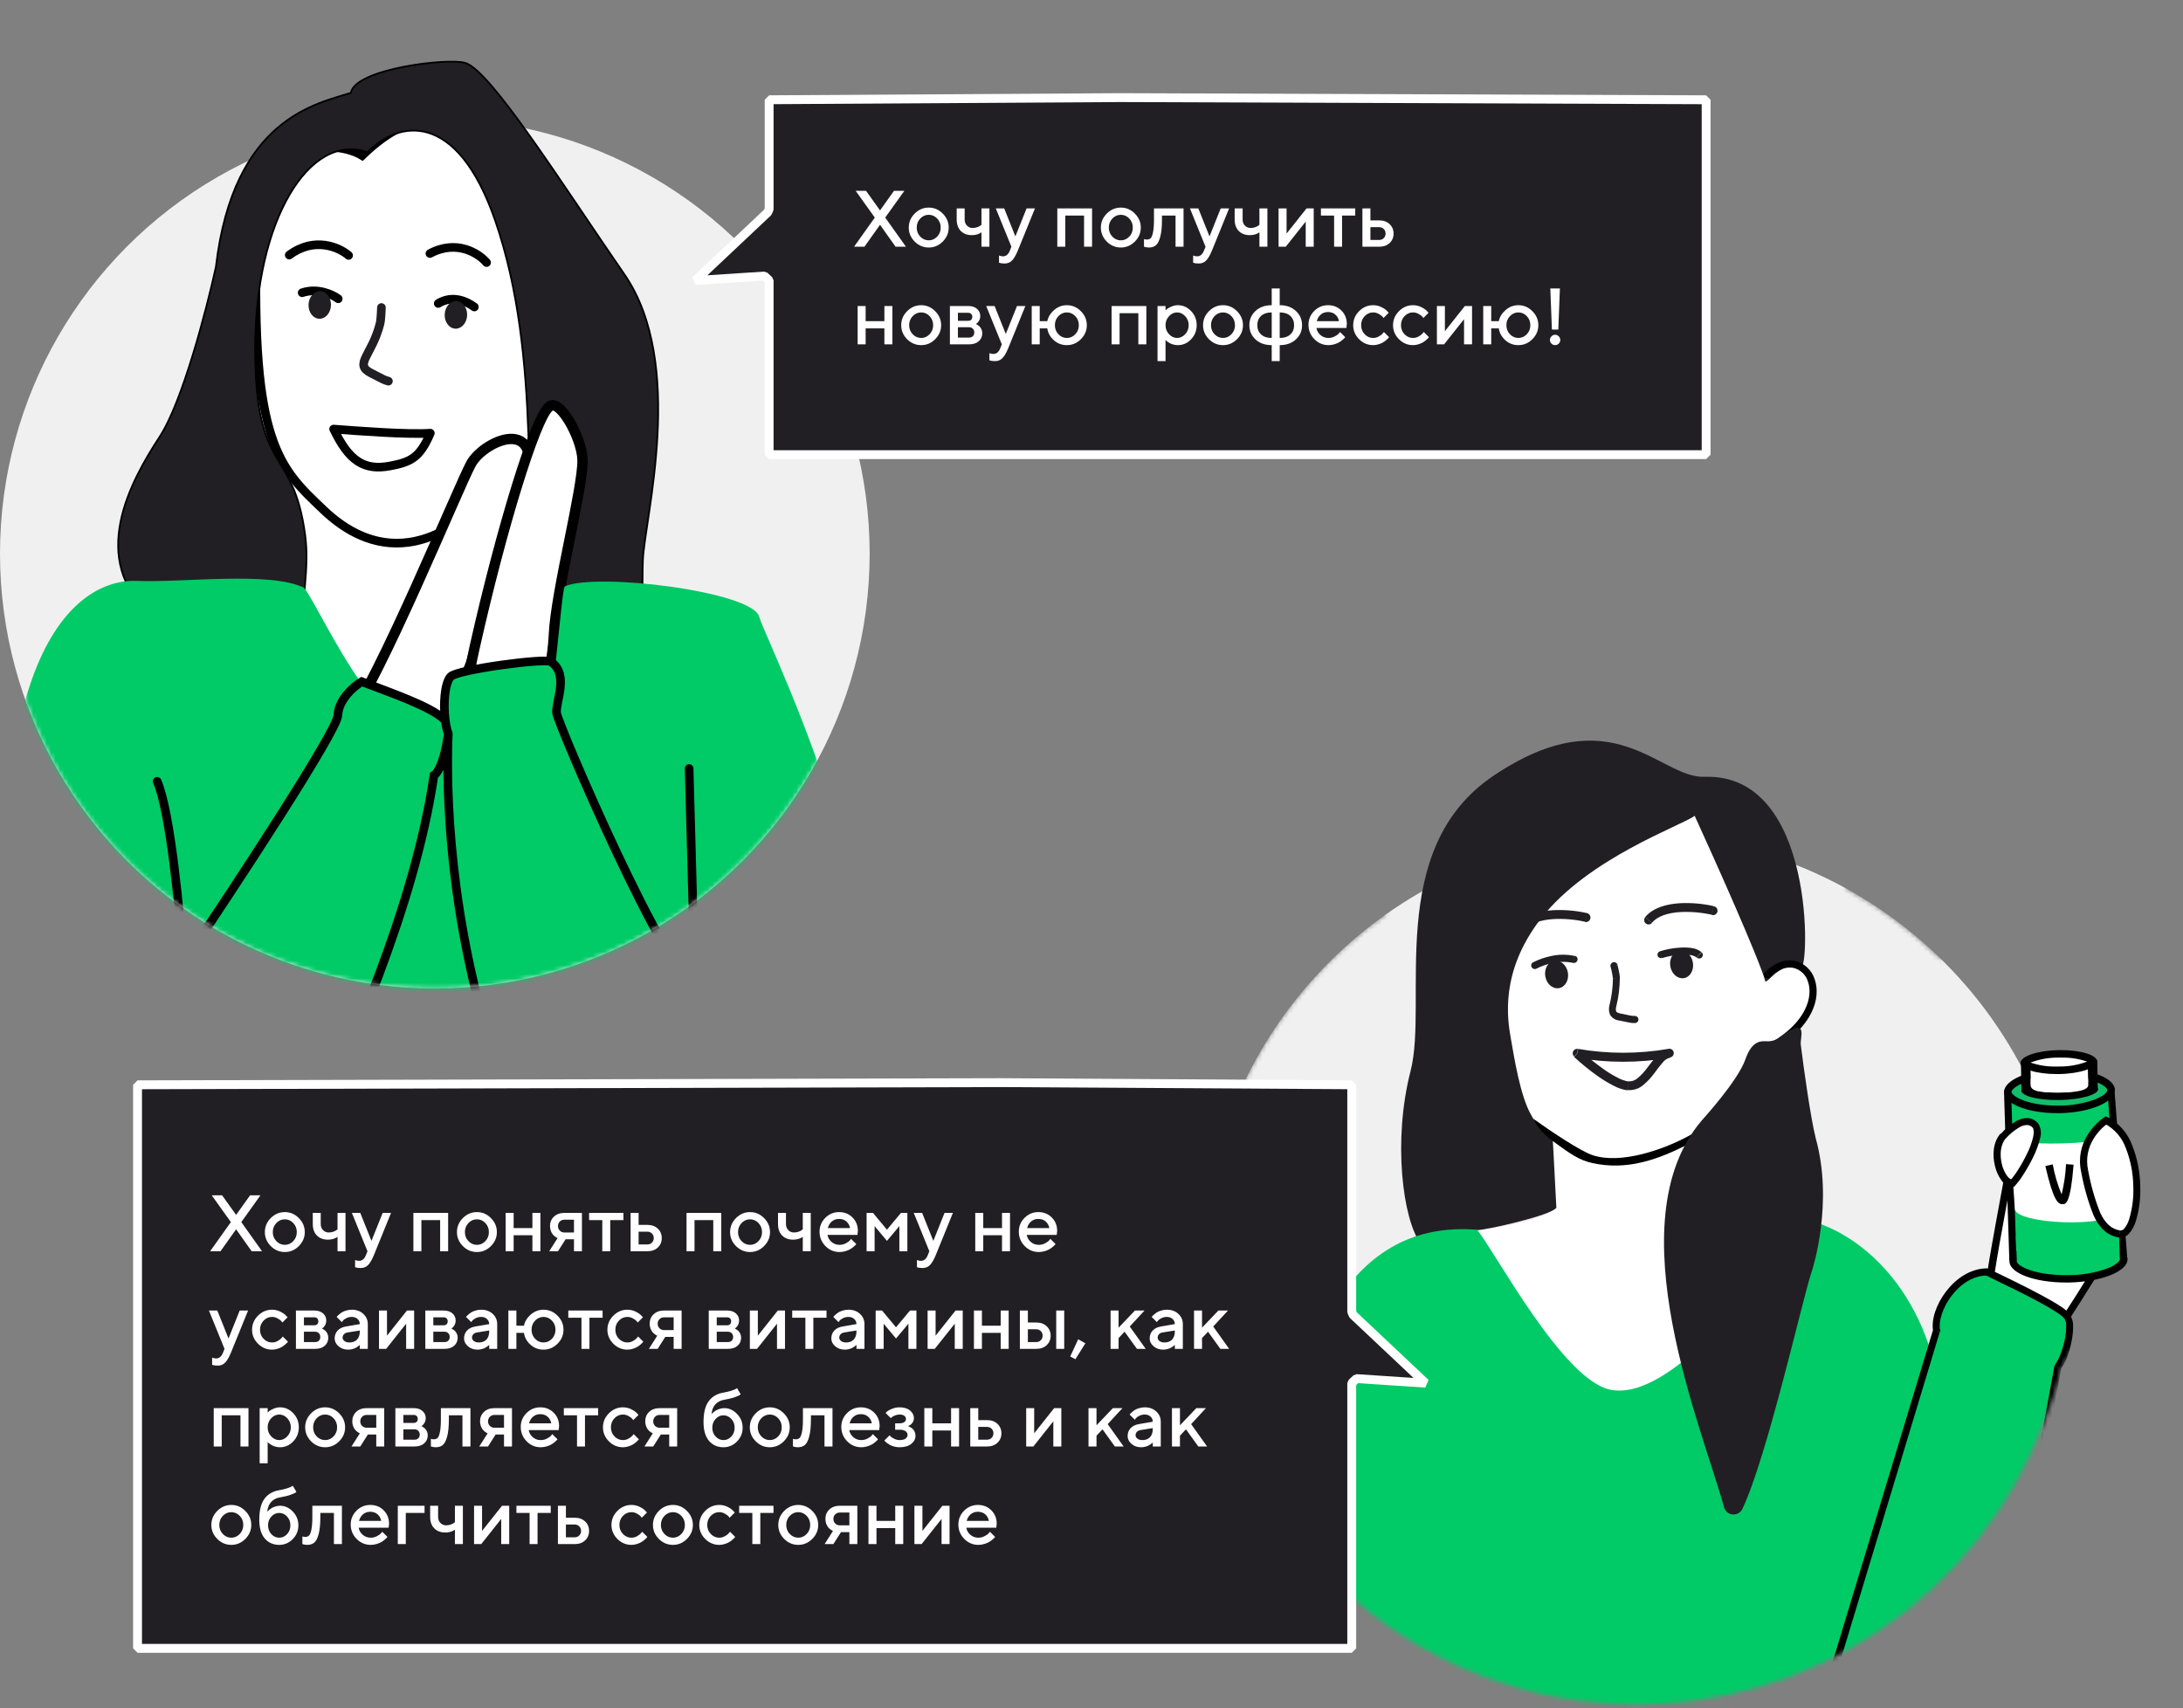 <svg width="492" height="385" viewBox="0 0 492 385" fill="none" xmlns="http://www.w3.org/2000/svg">
<rect x="0" y="0" width="492" height="385" fill="#808080" stroke="none"/>
<mask id="mask0_4718_15222" style="mask-type:luminance" maskUnits="userSpaceOnUse" x="270" y="154" width="222" height="231">
<path d="M312.338 206.109C311.531 202.725 311.194 199.245 311.338 195.769C312.518 171.389 336.898 152.719 365.828 154.069C394.758 155.419 417.068 176.069 416.168 200.309C423.999 204.644 431.202 210.027 437.578 216.309C439.038 211.249 441.578 207.669 445.278 206.239C456.698 201.729 474.358 219.609 484.738 246.129C495.118 272.649 494.268 297.759 482.848 302.229C479.078 303.709 474.628 302.729 469.988 299.829L469.548 300.129C469.028 300.399 464.548 308.129 464.398 308.689C463.398 313.509 463.158 313.879 460.688 320.479C453.521 339.642 440.537 356.081 423.556 367.493C406.575 378.904 386.448 384.714 365.998 384.109C313.168 382.589 270.778 338.799 270.888 285.949C270.907 270.296 274.681 254.876 281.894 240.983C289.106 227.091 299.546 215.131 312.338 206.109Z" fill="white"/>
</mask>
<g mask="url(#mask0_4718_15222)">
<path d="M368.879 384.148C314.755 384.148 270.879 340.272 270.879 286.148C270.879 232.025 314.755 188.148 368.879 188.148C423.003 188.148 466.879 232.025 466.879 286.148C466.879 340.272 423.003 384.148 368.879 384.148Z" fill="#F0F0F1"/>
<path d="M398.428 220.996C401.768 206.866 386.678 185.316 378.718 176.316C369.598 164.316 335.628 195.066 334.358 201.966C333.088 208.866 336.998 236.466 341.568 246.656C343.546 251.273 346.512 255.4 350.258 258.746L350.628 272.186C346.798 275.706 335.878 276.986 330.898 277.186C331.058 279.806 336.658 317.526 359.048 327.006C381.438 336.486 399.928 283.806 406.218 271.336C401.518 269.756 383.818 272.336 381.528 269.786C379.708 267.706 380.208 261.706 380.688 258.956C389.548 252.366 395.688 240.816 397.958 234.646C402.018 235.076 409.478 232.246 408.158 222.356C406.838 212.466 401.228 217.736 398.428 220.996Z" fill="white"/>
<path d="M374.617 215.927C375.916 215.523 377.259 215.274 378.617 215.187C379.393 215.119 380.175 215.139 380.947 215.247C381.458 215.291 381.947 215.478 382.357 215.787L383.497 214.597C382.852 214.074 382.071 213.748 381.247 213.657C380.359 213.534 379.46 213.507 378.567 213.577C377.035 213.669 375.52 213.952 374.057 214.417L374.617 215.927ZM382.407 215.787C382.56 215.934 382.764 216.017 382.977 216.017C383.189 216.017 383.394 215.934 383.547 215.787C383.697 215.635 383.781 215.43 383.781 215.217C383.781 215.003 383.697 214.798 383.547 214.647L382.407 215.787ZM374.057 214.417C373.868 214.495 373.715 214.64 373.628 214.825C373.541 215.01 373.526 215.221 373.587 215.417C373.661 215.608 373.806 215.764 373.993 215.852C374.179 215.939 374.392 215.952 374.587 215.887L374.057 214.417Z" fill="#211F24"/>
<path d="M346.28 218.307C347.377 217.745 348.544 217.331 349.75 217.077C351.315 216.699 352.944 216.675 354.52 217.007L354.9 215.447C353.085 215.056 351.206 215.076 349.4 215.507C348.048 215.798 346.74 216.265 345.51 216.897L346.28 218.307ZM354.52 216.997C354.624 217.026 354.733 217.033 354.841 217.019C354.948 217.004 355.051 216.968 355.144 216.913C355.238 216.858 355.319 216.785 355.383 216.698C355.448 216.611 355.494 216.512 355.52 216.407C355.55 216.303 355.558 216.193 355.544 216.086C355.531 215.978 355.495 215.874 355.44 215.78C355.385 215.687 355.311 215.606 355.223 215.541C355.136 215.477 355.036 215.432 354.93 215.407L354.52 216.997ZM345.52 216.887C345.427 216.938 345.346 217.006 345.279 217.088C345.213 217.17 345.164 217.265 345.134 217.366C345.104 217.467 345.095 217.573 345.106 217.678C345.117 217.783 345.149 217.885 345.2 217.977C345.25 218.07 345.319 218.152 345.401 218.218C345.483 218.284 345.577 218.333 345.679 218.363C345.78 218.393 345.886 218.402 345.991 218.391C346.096 218.38 346.197 218.348 346.29 218.297L345.52 216.887Z" fill="#211F24"/>
<path d="M376.455 217.805C376.156 216.102 377.052 214.522 378.455 214.276C379.859 214.03 381.239 215.211 381.537 216.913C381.836 218.616 380.94 220.196 379.537 220.442C378.133 220.688 376.754 219.507 376.455 217.805Z" fill="#211F24"/>
<path d="M348.279 220.066C347.98 218.364 348.876 216.784 350.279 216.538C351.683 216.292 353.063 217.472 353.362 219.175C353.66 220.878 352.765 222.457 351.361 222.704C349.958 222.95 348.578 221.769 348.279 220.066Z" fill="#211F24"/>
<path d="M364.95 229.999L367.3 230.479C367.685 230.55 368.077 230.58 368.47 230.569V228.969C368.171 228.975 367.873 228.952 367.58 228.899C367.18 228.819 366.58 228.689 365.25 228.429L364.95 229.999ZM363.52 220.479C363.5 222.543 363.235 224.598 362.73 226.599C362.542 227.314 362.599 228.07 362.89 228.749C363.115 229.1 363.418 229.395 363.775 229.612C364.132 229.828 364.534 229.961 364.95 229.999L365.26 228.429C364.5 228.279 364.35 228.079 364.26 227.989C364.153 227.624 364.153 227.235 364.26 226.869C364.79 224.767 365.062 222.607 365.07 220.439L363.52 220.479ZM363.79 217.649L363.01 217.849V217.909C363.01 217.969 363.01 218.049 363.06 218.139C363.11 218.229 363.18 218.609 363.24 218.899C363.361 219.413 363.448 219.934 363.5 220.459H365.1C365.055 219.832 364.958 219.21 364.81 218.599C364.74 218.289 364.68 218.009 364.63 217.809C364.605 217.727 364.585 217.644 364.57 217.559V217.499L363.79 217.649ZM368.47 230.569C368.575 230.569 368.679 230.549 368.776 230.508C368.873 230.468 368.961 230.409 369.035 230.335C369.11 230.261 369.168 230.172 369.209 230.075C369.249 229.978 369.27 229.874 369.27 229.769C369.27 229.664 369.249 229.56 369.209 229.463C369.168 229.366 369.11 229.278 369.035 229.204C368.961 229.129 368.873 229.07 368.776 229.03C368.679 228.99 368.575 228.969 368.47 228.969V230.569ZM364.56 217.459C364.534 217.354 364.488 217.255 364.423 217.169C364.358 217.082 364.277 217.01 364.183 216.956C364.09 216.901 363.987 216.867 363.879 216.854C363.772 216.84 363.663 216.849 363.56 216.879C363.455 216.906 363.357 216.953 363.272 217.018C363.186 217.083 363.114 217.164 363.06 217.258C363.006 217.351 362.971 217.454 362.957 217.56C362.943 217.667 362.951 217.775 362.98 217.879L364.56 217.459Z" fill="#211F24"/>
<path d="M397.88 221.208C396.5 216.208 386.68 194.208 381.94 183.858C379.19 186.018 357.94 193.288 347.24 207.098C337.96 219.098 339.76 229.798 340.51 234.048C341.26 238.298 342.61 246.928 345.03 251.178C346.194 253.43 347.886 255.369 349.96 256.828L350.77 272.188C349.68 273.938 334.53 277.338 332.64 277.258C330.75 277.178 325.08 279.778 320.17 280.258C316.17 274.878 313.86 257.108 317.91 241.388C321.96 225.668 312 191.468 336.55 174.868C363.55 156.678 373.99 175.448 384.17 175.078C409.45 174.178 407.69 219.078 405.94 217.938C404.19 216.798 401.04 218.438 399.5 219.938C398.26 221.158 398 221.288 397.88 221.208Z" fill="#211F24"/>
<path d="M436.519 309.748C431.109 284.748 413.409 275.498 406.079 274.898C396.809 289.708 376.419 315.848 362.999 313.218C352.269 311.118 337.109 282.318 332.909 277.158C275.569 272.458 287.809 388.658 290.989 394.468C293.539 399.118 315.169 388.408 326.239 390.558L414.829 404.848L415.749 351.998L439.379 339.398C439.319 339.528 439.319 339.498 439.379 339.398C439.709 338.658 441.579 333.078 436.519 309.748Z" fill="#00CB67"/>
<path d="M397.766 219.107C399.986 216.907 402.396 216.107 404.516 216.567C405.562 216.806 406.527 217.317 407.313 218.047C408.099 218.777 408.68 219.701 408.996 220.727C410.486 225.057 408.376 231.467 399.996 236.387L399.166 234.997C407.166 230.297 408.636 224.587 407.486 221.257C407.259 220.494 406.836 219.804 406.259 219.256C405.681 218.709 404.97 218.323 404.196 218.137C402.726 217.837 400.836 218.327 398.896 220.247L397.766 219.107Z" fill="black"/>
<path d="M382.077 256.127C382.166 256.313 382.181 256.527 382.118 256.724C382.054 256.922 381.918 257.087 381.737 257.187C373.607 261.607 366.487 263.797 358.907 262.127C355.967 261.477 354.157 260.247 349.817 257.057C346.387 254.527 345.597 252.137 345.597 252.137C349.857 255.217 356.227 259.427 358.887 260.327C365.277 262.497 375.067 259.087 380.987 255.797C381.079 255.745 381.182 255.712 381.287 255.7C381.393 255.689 381.5 255.699 381.602 255.73C381.704 255.761 381.798 255.812 381.88 255.88C381.961 255.948 382.028 256.032 382.077 256.127Z" fill="black"/>
<path d="M399.996 236.386C399.905 236.441 399.804 236.478 399.699 236.493C399.594 236.508 399.487 236.502 399.384 236.475C399.282 236.448 399.186 236.4 399.102 236.335C399.018 236.27 398.948 236.189 398.896 236.096C398.842 236.005 398.807 235.904 398.793 235.799C398.778 235.695 398.785 235.588 398.812 235.486C398.838 235.383 398.885 235.287 398.95 235.203C399.014 235.119 399.094 235.049 399.186 234.996L399.996 236.386Z" fill="black"/>
<path d="M398.898 220.247C398.747 220.397 398.542 220.482 398.328 220.482C398.115 220.482 397.91 220.397 397.758 220.247C397.683 220.174 397.623 220.086 397.582 219.989C397.542 219.892 397.521 219.787 397.521 219.682C397.521 219.577 397.542 219.473 397.582 219.376C397.623 219.279 397.683 219.191 397.758 219.117L398.898 220.247Z" fill="black"/>
<path d="M385.779 206.156C383.453 205.64 381.069 205.438 378.689 205.556C375.979 205.726 373.599 206.446 372.319 207.956L370.799 206.666C372.629 204.506 375.719 203.746 378.569 203.566C381.14 203.431 383.718 203.649 386.229 204.216L385.779 206.156ZM372.319 207.996C372.234 208.097 372.131 208.18 372.014 208.24C371.897 208.301 371.77 208.337 371.639 208.349C371.508 208.36 371.376 208.345 371.251 208.305C371.126 208.265 371.009 208.201 370.909 208.116C370.809 208.031 370.727 207.927 370.668 207.81C370.608 207.693 370.572 207.565 370.562 207.434C370.552 207.303 370.567 207.172 370.608 207.047C370.649 206.922 370.714 206.806 370.799 206.706L372.319 207.996ZM386.229 204.256C386.367 204.275 386.499 204.323 386.618 204.395C386.736 204.468 386.838 204.565 386.917 204.68C386.996 204.794 387.05 204.924 387.076 205.06C387.102 205.197 387.099 205.338 387.068 205.473C387.036 205.609 386.977 205.736 386.894 205.847C386.81 205.959 386.704 206.051 386.583 206.119C386.462 206.187 386.328 206.229 386.189 206.243C386.051 206.256 385.911 206.24 385.779 206.196L386.229 204.256Z" fill="#211F24"/>
<path d="M357.197 207.736C354.876 207.211 352.493 207.009 350.117 207.136C347.397 207.306 345.027 208.016 343.737 209.526L342.217 208.236C344.047 206.076 347.137 205.316 349.987 205.136C352.561 205.001 355.142 205.22 357.657 205.786L357.197 207.736ZM343.737 209.526C343.656 209.638 343.553 209.733 343.435 209.803C343.316 209.873 343.184 209.918 343.047 209.935C342.91 209.952 342.771 209.94 342.638 209.9C342.506 209.861 342.384 209.794 342.278 209.705C342.173 209.615 342.087 209.505 342.027 209.381C341.966 209.257 341.932 209.122 341.926 208.984C341.92 208.846 341.943 208.708 341.993 208.58C342.043 208.451 342.12 208.334 342.217 208.236L343.737 209.526ZM357.657 205.786C357.922 205.847 358.152 206.011 358.297 206.242C358.441 206.473 358.488 206.751 358.427 207.016C358.366 207.282 358.202 207.512 357.971 207.656C357.741 207.801 357.462 207.847 357.197 207.786L357.657 205.786Z" fill="#211F24"/>
<path d="M366.996 243.706C367.747 243.758 368.488 243.51 369.056 243.016C369.856 242.349 370.572 241.587 371.186 240.746C371.866 239.876 372.596 238.866 373.306 238.086C373.981 237.233 374.933 236.643 375.996 236.416L376.236 238.416C375.659 238.586 375.15 238.937 374.786 239.416C374.136 240.116 373.516 240.996 372.786 241.956C372.07 242.934 371.233 243.818 370.296 244.586C369.318 245.395 368.06 245.783 366.796 245.666L366.996 243.706ZM376.316 238.396C369.367 239.593 362.265 239.593 355.316 238.396L355.686 236.396C362.397 237.552 369.256 237.552 375.966 236.396L376.316 238.396ZM376.426 238.396H376.316L375.916 236.396H376.026L376.426 238.396ZM356.136 236.686C357.801 238.223 359.565 239.65 361.416 240.956C362.399 241.661 363.432 242.292 364.506 242.846C365.281 243.28 366.122 243.581 366.996 243.736L366.766 245.736C365.656 245.56 364.584 245.194 363.596 244.656C362.445 244.066 361.336 243.398 360.276 242.656C358.341 241.3 356.5 239.813 354.766 238.206L356.136 236.686ZM355.446 237.376L354.766 238.106C354.609 237.958 354.505 237.763 354.468 237.55C354.431 237.337 354.464 237.118 354.562 236.926C354.66 236.733 354.817 236.578 355.011 236.482C355.205 236.387 355.424 236.357 355.636 236.396L355.446 237.376ZM376.026 236.376C376.285 236.323 376.554 236.374 376.775 236.518C376.996 236.662 377.151 236.888 377.206 237.146C377.233 237.275 377.233 237.407 377.208 237.536C377.183 237.665 377.133 237.788 377.061 237.898C376.988 238.007 376.895 238.102 376.786 238.175C376.677 238.249 376.555 238.3 376.426 238.326L376.026 236.376Z" fill="#211F24"/>
<path d="M398.518 234.686C399.68 234.654 400.789 234.19 401.628 233.386C407.718 229.036 405.628 233.926 405.858 235.456C406.568 241.126 408.018 251.636 409.228 256.546C413.228 270.906 408.678 285.546 408.308 286.616C406.418 292.036 398.308 328.276 392.698 340.066C392.502 340.476 392.185 340.816 391.79 341.041C391.394 341.265 390.939 341.362 390.487 341.32C390.034 341.277 389.606 341.097 389.259 340.803C388.912 340.509 388.664 340.115 388.548 339.676C383.988 322.676 363.788 275.566 383.548 252.516C383.828 252.176 391.688 243.606 393.388 238.706C394.998 234.106 397.228 234.686 398.518 234.686Z" fill="#211F24"/>
<path d="M447.898 298.916C446.198 295.976 452.898 265.186 453.328 260.556C459.998 259.456 481.248 271.366 479.998 273.846C478.998 275.846 464.438 299.596 462.148 302.106C458.108 300.296 449.598 301.856 447.898 298.916Z" fill="white"/>
<path d="M480.678 274.216C480.767 274.023 480.812 273.814 480.812 273.601C480.812 273.389 480.767 273.179 480.678 272.986C480.528 272.621 480.318 272.283 480.058 271.986C479.362 271.215 478.588 270.518 477.748 269.906C475.288 268.127 472.697 266.536 469.998 265.146C467.016 263.557 463.921 262.19 460.738 261.056C459.381 260.573 457.991 260.192 456.578 259.916C455.464 259.675 454.319 259.621 453.188 259.756L453.448 261.346C454.396 261.236 455.356 261.287 456.288 261.496C457.618 261.765 458.928 262.125 460.208 262.576C463.301 263.689 466.309 265.026 469.208 266.576C471.834 267.932 474.354 269.483 476.748 271.216C477.474 271.758 478.144 272.371 478.748 273.046C478.89 273.204 479.008 273.383 479.098 273.576C479.098 273.686 479.098 273.576 479.148 273.486L480.678 274.216ZM462.678 302.646C463.997 300.946 465.225 299.177 466.358 297.346C468.068 294.726 470.128 291.456 472.158 288.206C476.158 281.716 480.158 275.206 480.638 274.206L479.208 273.466C478.718 274.466 474.848 280.826 470.798 287.346C468.798 290.596 466.708 293.856 465.018 296.456C463.931 298.214 462.753 299.913 461.488 301.546L462.678 302.646ZM447.168 299.316C447.498 299.8 447.921 300.213 448.411 300.533C448.902 300.852 449.452 301.071 450.028 301.176C451.341 301.486 452.68 301.673 454.028 301.736C455.478 301.836 456.928 301.906 458.298 302.056C459.474 302.142 460.63 302.405 461.728 302.836L462.388 301.366C461.133 300.871 459.812 300.564 458.468 300.456C457.068 300.306 455.528 300.236 454.138 300.136C452.888 300.078 451.646 299.908 450.428 299.626C449.68 299.508 449.005 299.111 448.538 298.516L447.168 299.316ZM452.488 260.476C452.388 261.596 451.898 264.336 451.228 267.946C450.558 271.556 449.748 275.946 448.988 280.226C448.228 284.506 447.528 288.846 447.138 292.226C446.938 293.926 446.808 295.416 446.788 296.586C446.772 297.103 446.788 297.621 446.838 298.136C446.867 298.545 446.979 298.943 447.168 299.306L448.558 298.506C448.488 298.327 448.448 298.138 448.438 297.946C448.408 297.503 448.408 297.059 448.438 296.616C448.438 295.526 448.578 294.096 448.778 292.416C449.178 289.066 449.858 284.816 450.618 280.496C451.378 276.176 452.198 271.816 452.858 268.226C453.518 264.636 454.028 261.826 454.138 260.616L452.488 260.476ZM462.148 302.106L461.818 302.836L462.348 303.076L462.748 302.646L462.148 302.106ZM453.358 260.556L453.228 259.756L452.608 259.856V260.476L453.358 260.556Z" fill="black"/>
<path d="M465.856 296.668C464.286 294.858 457.726 291.458 447.686 286.668C440.806 286.788 435.596 295.308 436.446 299.878L412.366 351.078L416.866 385.588L443.226 377.818L457.156 344.268L463.766 308.178C465.636 305.848 467.416 298.478 465.856 296.668Z" fill="#00CB67"/>
<path d="M437.236 299.729C436.876 297.729 437.826 294.729 439.806 292.089C441.786 289.449 444.596 287.529 447.706 287.469V285.859C443.926 285.929 440.706 288.289 438.556 291.119C436.406 293.949 435.206 297.429 435.686 300.029L437.236 299.729ZM412.646 381.329L437.176 300.219L435.726 299.539L411.196 380.639L412.646 381.329ZM456.416 343.999L442.486 377.549L443.966 378.159L457.896 344.579L456.416 343.999ZM462.996 307.999L456.386 344.089L457.966 344.379L464.576 308.289L462.996 307.999ZM465.266 297.149C465.575 297.671 465.714 298.275 465.666 298.879C465.668 299.938 465.558 300.994 465.336 302.029C465.09 303.154 464.756 304.257 464.336 305.329C464.041 306.153 463.63 306.931 463.116 307.639L464.376 308.639C464.99 307.832 465.488 306.944 465.856 305.999C466.283 304.841 466.618 303.651 466.856 302.439C467.105 301.286 467.229 300.109 467.226 298.929C467.268 297.954 466.991 296.992 466.436 296.189L465.266 297.149ZM447.366 287.349C452.366 289.749 456.516 291.789 459.586 293.449C461.126 294.279 462.376 295.019 463.346 295.649C464.046 296.068 464.691 296.572 465.266 297.149L466.486 296.099C465.811 295.408 465.052 294.803 464.226 294.299C463.226 293.639 461.906 292.879 460.346 292.039C457.236 290.349 453.076 288.299 448.056 285.899L447.366 287.349ZM436.466 299.839L437.196 300.179L437.306 299.949V299.689L436.466 299.839ZM457.156 344.269L457.896 344.579V344.499V344.419L457.156 344.269ZM463.766 308.179L463.136 307.679L463.016 307.839V308.039L463.766 308.179ZM447.686 286.669L448.036 285.939L447.866 285.859H447.676L447.686 286.669Z" fill="black"/>
<mask id="mask1_4718_15222" style="mask-type:luminance" maskUnits="userSpaceOnUse" x="447" y="245" width="37" height="44">
<path d="M447.305 246.206L482.539 245.566L483.306 287.839L448.072 288.479L447.305 246.206Z" fill="white"/>
</mask>
<g mask="url(#mask1_4718_15222)">
<path d="M475.337 244.996C467.564 245.761 459.742 245.905 451.947 245.426C453.177 257.736 452.637 282.896 453.637 283.356C456.837 284.836 478.637 283.936 478.637 283.936C478.637 283.936 476.757 256.136 475.337 244.996Z" fill="#00CB67"/>
<path d="M454.447 283.287L452.087 208.897L450.487 208.947L452.837 283.337L454.447 283.287ZM478.667 283.057L453.667 282.507V284.117L478.667 284.657V283.057ZM472.127 208.587L477.857 283.917L479.457 283.797L473.727 208.467L472.127 208.587ZM451.297 209.727L472.937 209.327V207.727L451.297 208.117V209.727ZM453.637 283.317H452.837V284.077H453.607L453.637 283.317ZM478.637 283.857V284.657L479.247 284.417L479.457 283.797L478.637 283.857ZM472.907 208.527L473.707 208.467L473.647 207.707H472.887L472.907 208.527ZM451.267 208.917V208.117H450.457V208.927L451.267 208.917Z" fill="black"/>
</g>
<path d="M466.229 288.216C473.359 288.086 478.639 285.806 478.609 283.856C478.579 281.906 473.679 279.996 466.729 279.996H466.079C458.959 280.126 453.679 282.406 453.709 284.356C453.739 286.306 458.629 288.266 465.589 288.266L466.229 288.216Z" fill="#00CB67"/>
<path d="M466.728 280.798H466.098C463.106 280.795 460.137 281.306 457.318 282.308C455.228 283.138 454.558 283.998 454.558 284.308C454.558 285.228 458.348 287.388 465.558 287.388H466.188C469.191 287.388 472.171 286.87 474.998 285.858C477.088 285.028 477.758 284.168 477.758 283.858C477.758 282.938 473.968 280.778 466.758 280.778M466.758 279.078C473.758 279.078 479.438 281.158 479.488 283.828C479.538 286.498 473.618 288.918 466.278 289.048H465.618C458.618 289.048 452.938 286.968 452.888 284.298C452.838 281.628 458.758 279.208 466.098 279.078H466.758Z" fill="black"/>
<path d="M454.56 284.337L477.77 283.857L477.6 278.897L454.32 278.547L454.56 284.337Z" fill="#00CB67"/>
<path d="M464.227 249.997C470.897 249.877 475.837 247.597 475.797 245.657C475.757 243.717 471.177 241.727 464.647 241.727H464.077C461.176 241.723 458.299 242.248 455.587 243.277C453.647 244.097 452.497 245.137 452.507 246.067C452.547 247.997 457.137 249.997 463.667 249.997H464.227Z" fill="#13BD69"/>
<path d="M464.648 240.916V242.616H464.098C457.098 242.736 453.338 245.136 453.358 246.086C453.378 247.036 456.908 249.176 463.668 249.176H464.218C467.012 249.176 469.782 248.674 472.398 247.696C474.288 246.906 474.958 246.076 474.948 245.696C474.948 244.776 471.408 242.606 464.648 242.606V240.906M464.648 240.906C471.278 240.906 476.648 242.996 476.648 245.666C476.648 248.336 471.148 250.746 464.248 250.876H463.668C457.038 250.876 451.668 248.796 451.668 246.116C451.668 243.436 457.178 241.036 464.078 240.916L464.648 240.906Z" fill="black"/>
<path d="M471.611 239.575L471.738 246.574L456.671 246.848L456.544 239.849L471.611 239.575Z" fill="white"/>
<path d="M457.627 240.446L457.737 246.226L470.657 245.996L470.547 240.216L457.627 240.456M455.467 239.266L472.677 238.996L472.797 245.596L455.587 245.906L455.467 239.256V239.266Z" fill="black"/>
<path d="M464.1 241.206C469.45 241.116 471.85 239.646 471.84 239.206C471.83 238.766 469.54 237.496 464.53 237.496H464C458.66 237.596 456.26 239.066 456.27 239.496C456.28 239.926 458.57 241.206 463.58 241.206H464.1Z" fill="white"/>
<path d="M464.527 236.656V238.356H463.997C461.825 238.329 459.668 238.708 457.637 239.476C459.539 240.131 461.545 240.433 463.557 240.366H464.037C466.208 240.4 468.365 240.023 470.397 239.256C468.494 238.601 466.488 238.3 464.477 238.366V236.666M464.477 236.666C468.997 236.666 472.607 237.776 472.637 239.216C472.667 240.656 468.827 241.986 464.067 242.066H463.557C459.027 242.066 455.417 240.956 455.397 239.516C455.377 238.076 459.257 236.746 463.997 236.666H464.477Z" fill="black"/>
<path d="M464.229 247.069C468.669 246.989 471.459 246.069 471.949 245.499C471.489 245.009 469.049 244.199 464.759 244.199H464.179C459.729 244.279 456.939 245.199 456.449 245.779C456.909 246.259 459.349 247.069 463.639 247.069H464.229Z" fill="white"/>
<path d="M464.759 245.048H464.189C462.315 245.06 460.449 245.291 458.629 245.738C460.273 246.083 461.95 246.244 463.629 246.218H464.199C466.077 246.21 467.947 245.978 469.769 245.528C468.126 245.182 466.449 245.021 464.769 245.048M464.769 243.348C469.269 243.348 472.839 244.268 472.859 245.478C472.879 246.688 469.029 247.828 464.249 247.918H463.649C459.149 247.918 455.589 246.998 455.569 245.788C455.549 244.578 459.389 243.438 464.169 243.348H464.769Z" fill="black"/>
<path d="M477.75 272.839C475.56 276.959 454.3 275.839 454.11 272.489C453.97 269.949 452.93 257.179 453.27 257.219C461.017 258.086 468.847 257.857 476.53 256.539C476.53 256.539 479.65 269.239 477.75 272.839Z" fill="white"/>
<path d="M469.847 264C468.497 257.87 472.797 253.8 474.617 252.52C484.217 256.94 482.497 278.84 477.707 278.11C472.917 277.38 471.527 271.65 469.847 264Z" fill="white"/>
<path d="M477.587 278.896C478.032 278.945 478.482 278.878 478.893 278.703C479.305 278.528 479.664 278.25 479.937 277.896C480.582 277.119 481.064 276.222 481.357 275.256C482.144 272.642 482.483 269.913 482.357 267.186C482.304 264.103 481.698 261.055 480.567 258.186C479.58 255.427 477.592 253.139 474.997 251.776L474.327 253.236C476.567 254.418 478.281 256.399 479.127 258.786C480.18 261.489 480.745 264.356 480.797 267.256C480.913 269.797 480.598 272.339 479.867 274.776C479.643 275.532 479.277 276.238 478.787 276.856C478.689 277.007 478.551 277.128 478.389 277.208C478.227 277.287 478.047 277.321 477.867 277.306L477.587 278.896ZM469.057 264.156C469.663 267.523 470.608 270.82 471.877 273.996C473.097 276.596 474.817 278.486 477.587 278.906L477.827 277.316C475.827 277.006 474.437 275.666 473.337 273.316C472.12 270.251 471.212 267.072 470.627 263.826L469.057 264.156ZM474.157 251.856C472.257 253.186 467.607 257.536 469.057 264.156L470.627 263.816C469.387 258.176 473.337 254.386 475.077 253.166L474.157 251.856ZM474.617 252.506L474.997 251.776L474.577 251.586L474.197 251.856L474.617 252.506Z" fill="black"/>
<path d="M458.697 253.577C456.607 251.157 453.017 254.277 451.477 255.997C448.477 259.357 450.917 266.717 453.587 266.667C455.227 265.057 460.797 255.997 458.697 253.577Z" fill="white"/>
<path d="M453.568 265.868C453.288 265.868 452.848 265.668 452.348 265.008C451.795 264.23 451.4 263.35 451.188 262.418C450.648 260.278 450.838 257.928 452.078 256.538L450.878 255.468C449.118 257.468 449.028 260.468 449.628 262.808C449.89 263.957 450.38 265.042 451.068 265.998C451.342 266.43 451.714 266.791 452.153 267.052C452.593 267.313 453.088 267.466 453.598 267.498L453.568 265.868ZM458.098 254.098C458.348 254.398 458.478 255.098 458.228 256.248C457.913 257.577 457.439 258.862 456.818 260.078C456.187 261.376 455.479 262.635 454.698 263.848C454.198 264.646 453.629 265.399 452.998 266.098L454.118 267.248C454.832 266.468 455.468 265.621 456.018 264.718C456.838 263.452 457.58 262.136 458.238 260.778C458.91 259.442 459.427 258.032 459.778 256.578C459.963 255.99 460.014 255.367 459.928 254.757C459.841 254.146 459.619 253.562 459.278 253.048L458.098 254.098ZM452.098 256.538C453 255.523 454.065 254.664 455.248 253.998C455.746 253.715 456.306 253.56 456.878 253.548C457.113 253.553 457.344 253.609 457.555 253.712C457.766 253.816 457.952 253.965 458.098 254.148L459.308 253.148C459.018 252.799 458.656 252.514 458.248 252.314C457.839 252.114 457.393 252.003 456.938 251.988C456.091 251.99 455.259 252.207 454.518 252.618C453.14 253.4 451.909 254.415 450.878 255.618L452.098 256.538ZM453.608 266.668V267.478H453.928L454.158 267.258L453.608 266.668Z" fill="black"/>
<path d="M457.647 244.539C457.647 246.079 460.417 246.239 464.057 246.239C467.697 246.239 470.657 245.739 470.637 244.589C470.637 243.679 467.687 242.949 464.057 242.949C460.427 242.949 457.647 243.629 457.647 244.539Z" fill="white"/>
<path d="M470.637 244.509L469.257 244.459V243.109H470.597L470.637 244.509Z" fill="white"/>
<path d="M459.078 244.509L457.658 244.459L457.678 243.129L459.038 243.109L459.078 244.509Z" fill="white"/>
<path d="M464.78 271.387H464.93C465.57 271.387 466.65 271.247 467.34 262.497L465.64 262.367C465.53 264.668 465.195 266.952 464.64 269.187C463.734 267.008 463.064 264.739 462.64 262.417L460.98 262.797C462.74 270.467 463.8 271.387 464.78 271.387Z" fill="black"/>
</g>
<circle cx="98" cy="124.773" r="98" fill="#F0F0F1"/>
<mask id="mask2_4718_15222" style="mask-type:alpha" maskUnits="userSpaceOnUse" x="0" y="0" width="196" height="223">
<path d="M196 124.776C196 178.9 152.124 222.776 98 222.776C43.876 222.776 -2.3033e-07 178.9 -1.60646e-07 124.776C-9.0963e-08 70.652 43.876 -6.96763e-08 98 0C152.124 6.96905e-08 196 70.652 196 124.776Z" fill="#C4C4C4"/>
</mask>
<g mask="url(#mask2_4718_15222)">
<g clip-path="url(#clip0_4718_15222)">
<path d="M57.853 54.148C57.324 30.125 76.168 31.721 81.615 35.059C106.923 10.543 118.722 48.391 121.458 70.38C126.761 70.856 135.934 76.1 119.057 100.665C125.145 111.82 114.358 148.902 108.203 166.048C94.084 163.653 66.279 156.817 68.016 148.63C69.753 140.444 67.313 117.085 66.495 108.503C58.5 95.5 58.5 83.5 57.853 54.148Z" fill="white"/>
<path d="M57.856 54.145C58.567 30.126 76.171 31.717 81.618 35.056C106.927 10.54 118.725 48.388 121.461 70.377C126.765 70.853 135.938 76.097 119.06 100.661C97.323 132.298 80.512 122.134 72.998 114.996C63 105.498 56.5 100 57.856 54.145Z" stroke="black" stroke-width="1.946"/>
<path d="M85.963 69.306C85.963 69.306 85.899 71.95 85.643 72.961C83.836 80.077 79.677 82.073 83.564 84.046C86.673 85.625 86.4 85.579 87.538 85.907" stroke="#211F24" stroke-width="1.946" stroke-linecap="round" stroke-linejoin="round"/>
<path d="M78.57 57.568C76.492 55.765 70.908 53.224 65.19 57.489" stroke="black" stroke-width="1.946" stroke-linecap="round"/>
<path d="M109.666 59.175C107.945 57.139 102.982 53.883 96.896 57.137" stroke="black" stroke-width="1.946" stroke-linecap="round"/>
<path d="M76.228 67.335C74.978 66.391 71.605 64.798 68.103 65.973" stroke="black" stroke-width="1.946" stroke-linecap="round"/>
<path d="M98.768 68.394C99.873 67.685 102.943 66.309 106.915 69.186" stroke="black" stroke-width="1.946" stroke-linecap="round"/>
<path d="M87.921 105.014C92.632 104.116 94.62 103.156 96.986 97.624C91.91 97.982 80.566 97.121 75.211 96.705C78.62 103.855 82.032 106.136 87.921 105.014Z" fill="white"/>
<path d="M75.212 96.704C75.291 96.71 75.129 96.699 75.211 96.705M75.211 96.705C80.566 97.121 91.91 97.982 96.986 97.624C94.62 103.156 92.632 104.116 87.921 105.014C82.032 106.136 78.62 103.855 75.211 96.705Z" stroke="black" stroke-width="1.946" stroke-linecap="round" stroke-linejoin="round"/>
<ellipse cx="72.064" cy="68.73" rx="2.53" ry="3.113" transform="rotate(2.341 72.064 68.73)" fill="#211F24"/>
<ellipse cx="102.752" cy="70.964" rx="2.53" ry="3.113" transform="rotate(2.341 102.752 70.964)" fill="#211F24"/>
<path d="M111.601 49.706C102.962 24.735 89.802 27.131 82.821 34.311C69.766 29.687 57.51 49.677 57.5 78.5C57.49 107.323 66.097 100.433 68.778 120.601C70.792 135.752 61.372 149.316 79.29 168.356C97.208 187.395 87.998 188.77 76.407 191.218C64.815 193.665 51.588 183.776 41.181 176.339C30.773 168.903 49.205 151.544 34.338 138.861C19.471 126.179 29.55 108.284 35.991 98.42C41.144 90.528 46.581 69.639 48.655 60.181C52.567 26.453 71.65 23.339 79.084 20.916C80.001 15.497 101 13 104.874 14.18C110.617 15.929 126.735 41.562 140.709 61.804C154.683 82.045 145.28 116.715 144.891 126.243C144.501 135.77 145.78 175.942 142.387 187.488C138.993 199.035 118.03 211.616 116.927 200.47C115.825 189.324 124.477 158.711 121.042 137.927C117.607 117.142 122.4 80.919 111.601 49.706Z" fill="#211F24" stroke="black" stroke-width="0.389"/>
<path d="M41.354 217.743L37.402 193.825L6.013 238.074C8.545 272.624 27.102 276.946 38.842 279.208C50.581 281.469 70.913 237.559 75.27 227.443C78.756 219.35 91.611 184.69 97.602 168.371C99.13 164.211 104.568 153.94 106.277 149.127C107.816 143.647 112.241 128.664 117.631 112.572C124.37 92.456 109.112 98.976 106.122 104.595C103.131 110.214 85.609 153.034 77.896 163.211C71.726 171.353 50.964 202.958 41.354 217.743Z" fill="white"/>
<path d="M97.602 168.371C99.13 164.211 104.568 153.94 106.277 149.127C107.816 143.647 112.241 128.664 117.631 112.572C124.37 92.456 109.112 98.976 106.122 104.595C103.131 110.214 85.609 153.034 77.896 163.211C71.726 171.353 50.964 202.958 41.354 217.743L37.402 193.825L6.013 238.074C8.545 272.624 27.102 276.946 38.842 279.208C50.581 281.469 70.913 237.559 75.27 227.443C78.756 219.35 91.611 184.69 97.602 168.371ZM97.602 168.371C97.459 168.761 95.68 168.754 97.602 168.371Z" stroke="black" stroke-width="2.335"/>
<path d="M131.286 103.658C131.177 98.589 125.77 89.018 123.61 91.832C120.656 94.402 113.116 118.575 106.987 145.825C93.732 204.773 125.427 242.98 131.288 242.903C137.149 242.826 148.69 225.545 153.727 216.914C147.276 206.89 132.824 185.037 126.626 177.82C118.88 168.798 124.434 152.847 124.829 143.169C125.225 133.491 131.423 109.995 131.286 103.658Z" fill="white" stroke="black" stroke-width="2.335"/>
<path d="M30.822 130.923C41.251 131.349 60.84 128.709 68.541 132.465C70.933 135.671 75.385 145.363 81.301 153.765C81.371 153.721 81.439 153.679 81.504 153.64C87.779 156.077 97.561 159.333 100.364 162.428C99.652 159.148 100.021 154.117 101.617 152.32C103.042 150.716 123.959 148.321 125.24 149.205C126.181 140.48 126.904 132.329 127.301 132.151C134.368 128.976 169.586 133.286 171.106 138.997C172.625 144.707 212.747 223.354 190.314 264.62C183.997 276.241 176.802 285.49 157.431 282.946L155.904 320.276L19.657 303.995L24.741 279.665C15.167 275.912 6.751 262.218 3.372 230.684C-5.368 149.114 16.332 130.331 30.822 130.923Z" fill="#00CB67"/>
<path d="M35.421 176.088C38.414 182.91 40.616 206.227 41.343 217.034C52.884 199.913 76.004 164.776 76.15 161.198C76.296 157.621 79.793 154.661 81.523 153.628C87.621 155.995 97.028 159.136 100.128 162.151M155.314 173.198L156.64 221.747C150.807 221.509 125.73 163.225 125.444 160.681C125.159 158.138 128.362 152.036 124.163 149.138C122.882 148.254 102.979 150.895 101.554 152.499C100.195 154.028 99.908 158.653 100.332 162.186C100.481 163.431 100.719 164.54 101.029 165.331C100.529 177.579 101 207.129 112.067 240.179C120.398 265.059 152.006 282.71 157.45 282.933M24.76 279.653C39.952 285.608 65.24 267.213 70.771 254.655C77.985 238.278 93.455 204.752 97.798 174.743C99.161 173.864 100.21 170.302 100.769 167.073M100.769 167.073C100.949 166.037 100.948 166.393 101.022 165.525L100.769 167.073Z" stroke="black" stroke-width="1.946" stroke-linecap="round"/>
</g>
</g>
<path d="M384.523 93.414V102.465H173.348V63.203L172.282 62.205L156.712 63.23L173.033 47.858L173.348 47.13V22.483L252.509 22L252.514 22L384.523 22.485V82.87V93.414Z" fill="#211F24" stroke="white" stroke-width="2" stroke-linejoin="bevel"/>
<path d="M198.339 47.418L201.485 43.006H203.823L199.508 49.035L204.184 55.609H201.846L198.339 50.661L194.823 55.609H192.485L197.161 49.035L192.846 43.006H195.184L198.339 47.418ZM211.215 53.333C211.748 52.776 212.015 52.097 212.015 51.294C212.015 50.485 211.748 49.803 211.215 49.246C210.682 48.69 210.049 48.411 209.316 48.411C208.584 48.411 207.948 48.69 207.409 49.246C206.876 49.803 206.609 50.485 206.609 51.294C206.609 52.097 206.876 52.776 207.409 53.333C207.948 53.89 208.584 54.168 209.316 54.168C210.049 54.168 210.682 53.89 211.215 53.333ZM206.152 54.449C205.262 53.553 204.816 52.501 204.816 51.294C204.816 50.081 205.262 49.026 206.152 48.13C207.049 47.233 208.104 46.785 209.316 46.785C210.529 46.785 211.581 47.233 212.472 48.13C213.368 49.026 213.816 50.081 213.816 51.294C213.816 52.501 213.368 53.553 212.472 54.449C211.581 55.34 210.529 55.785 209.316 55.785C208.104 55.785 207.049 55.34 206.152 54.449ZM221.199 55.609V52.366C220.602 52.788 219.881 52.999 219.037 52.999C217.994 52.999 217.162 52.685 216.541 52.059C215.926 51.426 215.618 50.57 215.618 49.492V46.97H217.411V49.492C217.411 50.031 217.584 50.482 217.93 50.846C218.281 51.203 218.709 51.382 219.213 51.382C219.582 51.382 219.931 51.323 220.259 51.206C220.593 51.083 220.833 50.96 220.979 50.837L221.199 50.661V46.97H222.992V55.609H221.199ZM227.589 56.506L227.949 55.609L224.434 46.97H226.323L228.846 53.272L231.368 46.97H233.258L229.382 56.506C228.937 57.572 228.494 58.319 228.055 58.747C227.621 59.175 227.076 59.389 226.42 59.389C226.18 59.389 225.954 59.374 225.743 59.345C225.532 59.315 225.377 59.283 225.277 59.248L225.154 59.213V57.587C225.453 57.704 225.755 57.766 226.06 57.772C226.745 57.766 227.255 57.344 227.589 56.506ZM240.096 48.587V55.609H238.294V46.97H246.125V55.609H244.323V48.587H240.096ZM254.51 53.333C255.043 52.776 255.31 52.097 255.31 51.294C255.31 50.485 255.043 49.803 254.51 49.246C253.977 48.69 253.344 48.411 252.611 48.411C251.879 48.411 251.243 48.69 250.704 49.246C250.171 49.803 249.904 50.485 249.904 51.294C249.904 52.097 250.171 52.776 250.704 53.333C251.243 53.89 251.879 54.168 252.611 54.168C253.344 54.168 253.977 53.89 254.51 53.333ZM249.447 54.449C248.557 53.553 248.111 52.501 248.111 51.294C248.111 50.081 248.557 49.026 249.447 48.13C250.344 47.233 251.398 46.785 252.611 46.785C253.824 46.785 254.876 47.233 255.767 48.13C256.663 49.026 257.111 50.081 257.111 51.294C257.111 52.501 256.663 53.553 255.767 54.449C254.876 55.34 253.824 55.785 252.611 55.785C251.398 55.785 250.344 55.34 249.447 54.449ZM260.082 46.97H266.744V55.609H264.942V48.587H261.884V49.492C261.884 51.139 261.752 52.44 261.488 53.395C261.23 54.344 260.896 54.98 260.486 55.302C260.082 55.624 259.558 55.785 258.913 55.785C258.755 55.785 258.585 55.77 258.403 55.741C258.228 55.712 258.09 55.68 257.99 55.645L257.832 55.609V53.895C258.072 53.954 258.28 53.986 258.456 53.992C258.825 53.992 259.115 53.893 259.326 53.693C259.543 53.494 259.722 53.055 259.862 52.375C260.009 51.69 260.082 50.728 260.082 49.492V46.97ZM271.341 56.506L271.701 55.609L268.186 46.97H270.075L272.598 53.272L275.12 46.97H277.01L273.134 56.506C272.688 57.572 272.246 58.319 271.807 58.747C271.373 59.175 270.828 59.389 270.172 59.389C269.932 59.389 269.706 59.374 269.495 59.345C269.284 59.315 269.129 59.283 269.029 59.248L268.906 59.213V57.587C269.205 57.704 269.507 57.766 269.812 57.772C270.497 57.766 271.007 57.344 271.341 56.506ZM283.848 55.609V52.366C283.25 52.788 282.529 52.999 281.686 52.999C280.643 52.999 279.811 52.685 279.189 52.059C278.574 51.426 278.267 50.57 278.267 49.492V46.97H280.06V49.492C280.06 50.031 280.232 50.482 280.578 50.846C280.93 51.203 281.357 51.382 281.861 51.382C282.23 51.382 282.579 51.323 282.907 51.206C283.241 51.083 283.481 50.96 283.628 50.837L283.848 50.661V46.97H285.641V55.609H283.848ZM294.465 46.97H296.082V55.609H294.28V49.94L289.78 55.609H288.163V46.97H289.965V52.639L294.465 46.97ZM297.708 48.587V46.97H305.442V48.587H302.472V55.609H300.679V48.587H297.708ZM308.861 54.08H310.839C311.249 54.08 311.592 53.942 311.867 53.667C312.143 53.392 312.28 53.049 312.28 52.639C312.28 52.228 312.143 51.886 311.867 51.61C311.592 51.335 311.249 51.197 310.839 51.197H308.861V54.08ZM313.186 50.512C313.783 51.068 314.082 51.78 314.082 52.648C314.082 53.509 313.783 54.218 313.186 54.774C312.594 55.331 311.812 55.609 310.839 55.609H307.06V46.97H308.861V49.668H310.839C311.812 49.668 312.594 49.949 313.186 50.512ZM195.096 74.006V77.609H193.294V68.97H195.096V72.389H199.323V68.97H201.125V77.609H199.323V74.006H195.096ZM209.51 75.333C210.043 74.776 210.31 74.097 210.31 73.294C210.31 72.485 210.043 71.803 209.51 71.246C208.977 70.689 208.344 70.411 207.611 70.411C206.879 70.411 206.243 70.689 205.704 71.246C205.171 71.803 204.904 72.485 204.904 73.294C204.904 74.097 205.171 74.776 205.704 75.333C206.243 75.89 206.879 76.168 207.611 76.168C208.344 76.168 208.977 75.89 209.51 75.333ZM204.447 76.449C203.557 75.553 203.111 74.501 203.111 73.294C203.111 72.081 203.557 71.026 204.447 70.13C205.344 69.233 206.398 68.785 207.611 68.785C208.824 68.785 209.876 69.233 210.767 70.13C211.663 71.026 212.111 72.081 212.111 73.294C212.111 74.501 211.663 75.553 210.767 76.449C209.876 77.34 208.824 77.785 207.611 77.785C206.398 77.785 205.344 77.34 204.447 76.449ZM214.089 68.97H218.229C219.055 68.97 219.711 69.184 220.197 69.611C220.684 70.033 220.927 70.569 220.927 71.22C220.927 71.589 220.845 71.926 220.681 72.231C220.522 72.529 220.358 72.737 220.188 72.855L219.942 73.022C219.978 73.033 220.027 73.054 220.092 73.083C220.156 73.112 220.273 73.189 220.443 73.311C220.613 73.429 220.76 73.561 220.883 73.707C221.012 73.848 221.126 74.041 221.226 74.287C221.331 74.533 221.384 74.8 221.384 75.087C221.384 75.831 221.117 76.438 220.584 76.906C220.057 77.375 219.333 77.609 218.413 77.609H214.089V68.97ZM218.413 73.742H215.891V76.08H218.413C218.771 76.08 219.055 75.975 219.266 75.764C219.477 75.553 219.582 75.269 219.582 74.911C219.582 74.589 219.474 74.314 219.257 74.085C219.04 73.856 218.759 73.742 218.413 73.742ZM218.888 72.064C219.052 71.899 219.134 71.68 219.134 71.404C219.134 71.123 219.052 70.903 218.888 70.745C218.724 70.581 218.504 70.499 218.229 70.499H215.891V72.301H218.229C218.504 72.301 218.724 72.222 218.888 72.064ZM225.427 78.506L225.787 77.609L222.271 68.97H224.161L226.684 75.272L229.206 68.97H231.096L227.22 78.506C226.774 79.572 226.332 80.319 225.893 80.747C225.459 81.175 224.914 81.389 224.258 81.389C224.018 81.389 223.792 81.374 223.581 81.345C223.37 81.315 223.215 81.283 223.115 81.248L222.992 81.213V79.587C223.291 79.704 223.593 79.766 223.897 79.772C224.583 79.766 225.093 79.344 225.427 78.506ZM243.603 70.13C244.499 71.026 244.947 72.081 244.947 73.294C244.947 74.501 244.499 75.553 243.603 76.449C242.712 77.34 241.66 77.785 240.447 77.785C239.305 77.785 238.32 77.41 237.494 76.66C236.668 75.91 236.182 75.025 236.035 74.006H234.33V77.609H232.528V68.97H234.33V72.389H236.035C236.229 71.439 236.741 70.602 237.573 69.875C238.411 69.148 239.369 68.785 240.447 68.785C241.66 68.785 242.712 69.233 243.603 70.13ZM242.346 75.333C242.879 74.776 243.146 74.097 243.146 73.294C243.146 72.485 242.879 71.803 242.346 71.246C241.812 70.689 241.18 70.411 240.447 70.411C239.715 70.411 239.082 70.689 238.549 71.246C238.016 71.803 237.749 72.485 237.749 73.294C237.749 74.097 238.016 74.776 238.549 75.333C239.082 75.89 239.715 76.168 240.447 76.168C241.18 76.168 241.812 75.89 242.346 75.333ZM252.33 70.587V77.609H250.528V68.97H258.359V77.609H256.558V70.587H252.33ZM265.47 77.785C265.147 77.785 264.834 77.747 264.529 77.671C264.225 77.595 263.964 77.501 263.747 77.39C263.53 77.272 263.337 77.155 263.167 77.038C263.003 76.915 262.883 76.818 262.807 76.748L262.684 76.616V81.389H260.882V68.97H262.684V69.963C262.766 69.881 262.88 69.772 263.026 69.638C263.179 69.503 263.498 69.327 263.984 69.11C264.471 68.894 264.966 68.785 265.47 68.785C266.612 68.785 267.603 69.225 268.44 70.103C269.284 70.977 269.706 72.037 269.706 73.285C269.706 74.533 269.284 75.597 268.44 76.476C267.603 77.349 266.612 77.785 265.47 77.785ZM267.113 71.255C266.586 70.692 265.979 70.411 265.294 70.411C264.608 70.411 264.002 70.692 263.475 71.255C262.947 71.817 262.684 72.497 262.684 73.294C262.684 74.085 262.947 74.762 263.475 75.324C264.002 75.887 264.608 76.168 265.294 76.168C265.979 76.168 266.586 75.887 267.113 75.324C267.641 74.762 267.904 74.085 267.904 73.294C267.904 72.497 267.641 71.817 267.113 71.255ZM277.537 75.333C278.07 74.776 278.337 74.097 278.337 73.294C278.337 72.485 278.07 71.803 277.537 71.246C277.004 70.689 276.371 70.411 275.639 70.411C274.906 70.411 274.271 70.689 273.731 71.246C273.198 71.803 272.932 72.485 272.932 73.294C272.932 74.097 273.198 74.776 273.731 75.333C274.271 75.89 274.906 76.168 275.639 76.168C276.371 76.168 277.004 75.89 277.537 75.333ZM272.475 76.449C271.584 75.553 271.139 74.501 271.139 73.294C271.139 72.081 271.584 71.026 272.475 70.13C273.371 69.233 274.426 68.785 275.639 68.785C276.852 68.785 277.903 69.233 278.794 70.13C279.69 71.026 280.139 72.081 280.139 73.294C280.139 74.501 279.69 75.553 278.794 76.449C277.903 77.34 276.852 77.785 275.639 77.785C274.426 77.785 273.371 77.34 272.475 76.449ZM286.616 81.389V77.785C285.116 77.785 283.9 77.357 282.969 76.502C282.043 75.647 281.58 74.577 281.58 73.294C281.58 72.005 282.043 70.933 282.969 70.077C283.9 69.216 285.116 68.785 286.616 68.785V65.006H288.418V68.785C289.918 68.785 291.131 69.216 292.057 70.077C292.988 70.933 293.454 72.005 293.454 73.294C293.454 74.577 292.988 75.647 292.057 76.502C291.131 77.357 289.918 77.785 288.418 77.785V81.389H286.616ZM286.616 76.168V70.411C285.597 70.411 284.8 70.672 284.226 71.193C283.657 71.715 283.373 72.415 283.373 73.294C283.373 74.167 283.657 74.864 284.226 75.386C284.8 75.907 285.597 76.168 286.616 76.168ZM288.418 70.411V76.168C289.437 76.168 290.231 75.907 290.8 75.386C291.374 74.864 291.661 74.167 291.661 73.294C291.661 72.415 291.374 71.715 290.8 71.193C290.231 70.672 289.437 70.411 288.418 70.411ZM303.447 73.918H296.697C296.791 74.527 297.09 75.055 297.594 75.5C298.104 75.945 298.707 76.168 299.404 76.168C299.908 76.168 300.377 76.054 300.811 75.825C301.25 75.597 301.561 75.374 301.742 75.157L302.015 74.823L303.184 75.992C303.148 76.039 303.093 76.106 303.017 76.194C302.946 76.276 302.791 76.42 302.551 76.625C302.311 76.824 302.056 77.003 301.786 77.161C301.517 77.314 301.165 77.457 300.731 77.592C300.304 77.721 299.861 77.785 299.404 77.785C298.18 77.785 297.122 77.337 296.231 76.44C295.347 75.538 294.904 74.457 294.904 73.197C294.904 71.984 295.335 70.947 296.196 70.086C297.063 69.219 298.101 68.785 299.308 68.785C300.521 68.785 301.528 69.189 302.331 69.998C303.14 70.801 303.544 71.809 303.544 73.022L303.447 73.918ZM299.308 70.323C298.657 70.323 298.109 70.517 297.664 70.903C297.225 71.284 296.929 71.779 296.776 72.389H301.777C301.672 71.779 301.399 71.284 300.96 70.903C300.521 70.517 299.97 70.323 299.308 70.323ZM306.312 76.449C305.422 75.553 304.977 74.501 304.977 73.294C304.977 72.081 305.422 71.026 306.312 70.13C307.209 69.233 308.264 68.785 309.477 68.785C310.15 68.785 310.777 68.932 311.357 69.225C311.937 69.512 312.354 69.799 312.605 70.086L312.983 70.499L311.814 71.668C311.756 71.574 311.665 71.46 311.542 71.325C311.425 71.185 311.164 70.997 310.76 70.763C310.361 70.528 309.934 70.411 309.477 70.411C308.744 70.411 308.108 70.689 307.569 71.246C307.036 71.803 306.77 72.485 306.77 73.294C306.77 74.097 307.036 74.776 307.569 75.333C308.108 75.89 308.744 76.168 309.477 76.168C309.934 76.168 310.361 76.054 310.76 75.825C311.164 75.597 311.454 75.374 311.63 75.157L311.902 74.823L313.071 75.992C313.036 76.039 312.983 76.106 312.913 76.194C312.843 76.276 312.69 76.42 312.456 76.625C312.222 76.824 311.976 77.003 311.718 77.161C311.46 77.314 311.126 77.457 310.716 77.592C310.306 77.721 309.893 77.785 309.477 77.785C308.264 77.785 307.209 77.34 306.312 76.449ZM315.295 76.449C314.404 75.553 313.959 74.501 313.959 73.294C313.959 72.081 314.404 71.026 315.295 70.13C316.191 69.233 317.246 68.785 318.459 68.785C319.133 68.785 319.76 68.932 320.34 69.225C320.92 69.512 321.336 69.799 321.588 70.086L321.966 70.499L320.797 71.668C320.738 71.574 320.647 71.46 320.524 71.325C320.407 71.185 320.146 70.997 319.742 70.763C319.344 70.528 318.916 70.411 318.459 70.411C317.727 70.411 317.091 70.689 316.552 71.246C316.019 71.803 315.752 72.485 315.752 73.294C315.752 74.097 316.019 74.776 316.552 75.333C317.091 75.89 317.727 76.168 318.459 76.168C318.916 76.168 319.344 76.054 319.742 75.825C320.146 75.597 320.437 75.374 320.612 75.157L320.885 74.823L322.054 75.992C322.019 76.039 321.966 76.106 321.896 76.194C321.825 76.276 321.673 76.42 321.438 76.625C321.204 76.824 320.958 77.003 320.7 77.161C320.442 77.314 320.108 77.457 319.698 77.592C319.288 77.721 318.875 77.785 318.459 77.785C317.246 77.785 316.191 77.34 315.295 76.449ZM330.148 68.97H331.766V77.609H329.964V71.94L325.464 77.609H323.847V68.97H325.648V74.639L330.148 68.97ZM345.362 70.13C346.259 71.026 346.707 72.081 346.707 73.294C346.707 74.501 346.259 75.553 345.362 76.449C344.472 77.34 343.42 77.785 342.207 77.785C341.064 77.785 340.08 77.41 339.254 76.66C338.428 75.91 337.941 75.025 337.795 74.006H336.09V77.609H334.288V68.97H336.09V72.389H337.795C337.988 71.439 338.501 70.602 339.333 69.875C340.171 69.148 341.129 68.785 342.207 68.785C343.42 68.785 344.472 69.233 345.362 70.13ZM344.105 75.333C344.639 74.776 344.905 74.097 344.905 73.294C344.905 72.485 344.639 71.803 344.105 71.246C343.572 70.689 342.939 70.411 342.207 70.411C341.475 70.411 340.842 70.689 340.309 71.246C339.775 71.803 339.509 72.485 339.509 73.294C339.509 74.097 339.775 74.776 340.309 75.333C340.842 75.89 341.475 76.168 342.207 76.168C342.939 76.168 343.572 75.89 344.105 75.333ZM351.207 74.278H349.766L349.405 65.006H351.567L351.207 74.278ZM349.669 77.442C349.435 77.208 349.317 76.936 349.317 76.625C349.317 76.309 349.435 76.033 349.669 75.799C349.903 75.564 350.176 75.447 350.486 75.447C350.797 75.447 351.069 75.564 351.304 75.799C351.538 76.033 351.655 76.309 351.655 76.625C351.655 76.936 351.538 77.208 351.304 77.442C351.069 77.671 350.797 77.785 350.486 77.785C350.176 77.785 349.903 77.671 349.669 77.442Z" fill="white"/>
<path d="M304.967 296.358L321.288 311.73L305.718 310.705L304.652 311.702V371.5H199.065H31V341.913V331.369V244.486L225.485 244L225.49 244L304.652 244.483V295.63L304.967 296.358Z" fill="#211F24" stroke="white" stroke-width="2" stroke-linejoin="bevel"/>
<path d="M53.214 273.809L56.36 269.396H58.698L54.383 275.426L59.059 282H56.721L53.214 277.052L49.698 282H47.36L52.036 275.426L47.721 269.396H50.059L53.214 273.809ZM66.09 279.724C66.623 279.167 66.89 278.487 66.89 277.685C66.89 276.876 66.623 276.193 66.09 275.637C65.557 275.08 64.924 274.802 64.191 274.802C63.459 274.802 62.823 275.08 62.284 275.637C61.751 276.193 61.484 276.876 61.484 277.685C61.484 278.487 61.751 279.167 62.284 279.724C62.823 280.28 63.459 280.559 64.191 280.559C64.924 280.559 65.557 280.28 66.09 279.724ZM61.027 280.84C60.137 279.943 59.691 278.892 59.691 277.685C59.691 276.472 60.137 275.417 61.027 274.521C61.924 273.624 62.978 273.176 64.191 273.176C65.404 273.176 66.456 273.624 67.347 274.521C68.243 275.417 68.691 276.472 68.691 277.685C68.691 278.892 68.243 279.943 67.347 280.84C66.456 281.73 65.404 282.176 64.191 282.176C62.978 282.176 61.924 281.73 61.027 280.84ZM76.074 282V278.757C75.477 279.179 74.756 279.39 73.912 279.39C72.869 279.39 72.037 279.076 71.416 278.449C70.801 277.816 70.493 276.961 70.493 275.883V273.36H72.286V275.883C72.286 276.422 72.459 276.873 72.805 277.236C73.156 277.594 73.584 277.772 74.088 277.772C74.457 277.772 74.806 277.714 75.134 277.597C75.468 277.474 75.708 277.351 75.855 277.228L76.074 277.052V273.36H77.867V282H76.074ZM82.464 282.896L82.824 282L79.309 273.36H81.198L83.721 279.662L86.243 273.36H88.133L84.257 282.896C83.811 283.963 83.369 284.71 82.93 285.138C82.496 285.565 81.951 285.779 81.295 285.779C81.055 285.779 80.829 285.765 80.618 285.735C80.407 285.706 80.252 285.674 80.152 285.639L80.029 285.604V283.978C80.328 284.095 80.63 284.156 80.935 284.162C81.62 284.156 82.13 283.734 82.464 282.896ZM94.971 274.978V282H93.169V273.36H101V282H99.198V274.978H94.971ZM109.385 279.724C109.918 279.167 110.185 278.487 110.185 277.685C110.185 276.876 109.918 276.193 109.385 275.637C108.852 275.08 108.219 274.802 107.486 274.802C106.754 274.802 106.118 275.08 105.579 275.637C105.046 276.193 104.779 276.876 104.779 277.685C104.779 278.487 105.046 279.167 105.579 279.724C106.118 280.28 106.754 280.559 107.486 280.559C108.219 280.559 108.852 280.28 109.385 279.724ZM104.322 280.84C103.432 279.943 102.986 278.892 102.986 277.685C102.986 276.472 103.432 275.417 104.322 274.521C105.219 273.624 106.273 273.176 107.486 273.176C108.699 273.176 109.751 273.624 110.642 274.521C111.538 275.417 111.986 276.472 111.986 277.685C111.986 278.892 111.538 279.943 110.642 280.84C109.751 281.73 108.699 282.176 107.486 282.176C106.273 282.176 105.219 281.73 104.322 280.84ZM115.766 278.396V282H113.964V273.36H115.766V276.779H119.993V273.36H121.795V282H119.993V278.396H115.766ZM127.2 273.36H131.155V282H129.362V279.302H127.473L125.759 282H123.781L125.671 279.029C125.624 279.018 125.56 278.991 125.478 278.95C125.401 278.909 125.267 278.818 125.073 278.678C124.88 278.531 124.707 278.364 124.555 278.177C124.408 277.989 124.271 277.731 124.142 277.403C124.019 277.069 123.957 276.712 123.957 276.331C123.957 275.47 124.253 274.761 124.845 274.204C125.442 273.642 126.228 273.36 127.2 273.36ZM129.362 274.89H127.2C126.79 274.89 126.447 275.027 126.172 275.303C125.896 275.578 125.759 275.921 125.759 276.331C125.759 276.741 125.896 277.084 126.172 277.359C126.447 277.635 126.79 277.772 127.2 277.772H129.362V274.89ZM132.772 274.978V273.36H140.507V274.978H137.536V282H135.743V274.978H132.772ZM143.926 280.471H145.903C146.313 280.471 146.656 280.333 146.932 280.058C147.207 279.782 147.345 279.439 147.345 279.029C147.345 278.619 147.207 278.276 146.932 278.001C146.656 277.726 146.313 277.588 145.903 277.588H143.926V280.471ZM148.25 276.902C148.848 277.459 149.146 278.171 149.146 279.038C149.146 279.899 148.848 280.608 148.25 281.165C147.658 281.722 146.876 282 145.903 282H142.124V273.36H143.926V276.059H145.903C146.876 276.059 147.658 276.34 148.25 276.902ZM156.529 274.978V282H154.728V273.36H162.559V282H160.757V274.978H156.529ZM170.943 279.724C171.477 279.167 171.743 278.487 171.743 277.685C171.743 276.876 171.477 276.193 170.943 275.637C170.41 275.08 169.777 274.802 169.045 274.802C168.312 274.802 167.677 275.08 167.138 275.637C166.604 276.193 166.338 276.876 166.338 277.685C166.338 278.487 166.604 279.167 167.138 279.724C167.677 280.28 168.312 280.559 169.045 280.559C169.777 280.559 170.41 280.28 170.943 279.724ZM165.881 280.84C164.99 279.943 164.545 278.892 164.545 277.685C164.545 276.472 164.99 275.417 165.881 274.521C166.777 273.624 167.832 273.176 169.045 273.176C170.258 273.176 171.31 273.624 172.2 274.521C173.097 275.417 173.545 276.472 173.545 277.685C173.545 278.892 173.097 279.943 172.2 280.84C171.31 281.73 170.258 282.176 169.045 282.176C167.832 282.176 166.777 281.73 165.881 280.84ZM180.928 282V278.757C180.33 279.179 179.609 279.39 178.766 279.39C177.723 279.39 176.891 279.076 176.27 278.449C175.654 277.816 175.347 276.961 175.347 275.883V273.36H177.14V275.883C177.14 276.422 177.312 276.873 177.658 277.236C178.01 277.594 178.437 277.772 178.941 277.772C179.311 277.772 179.659 277.714 179.987 277.597C180.321 277.474 180.562 277.351 180.708 277.228L180.928 277.052V273.36H182.721V282H180.928ZM193.25 278.309H186.5C186.594 278.918 186.893 279.445 187.396 279.891C187.906 280.336 188.51 280.559 189.207 280.559C189.711 280.559 190.18 280.444 190.613 280.216C191.053 279.987 191.363 279.765 191.545 279.548L191.817 279.214L192.986 280.383C192.951 280.43 192.895 280.497 192.819 280.585C192.749 280.667 192.594 280.811 192.354 281.016C192.113 281.215 191.858 281.394 191.589 281.552C191.319 281.704 190.968 281.848 190.534 281.982C190.106 282.111 189.664 282.176 189.207 282.176C187.982 282.176 186.925 281.728 186.034 280.831C185.149 279.929 184.707 278.848 184.707 277.588C184.707 276.375 185.138 275.338 185.999 274.477C186.866 273.609 187.903 273.176 189.11 273.176C190.323 273.176 191.331 273.58 192.134 274.389C192.942 275.191 193.347 276.199 193.347 277.412L193.25 278.309ZM189.11 274.714C188.46 274.714 187.912 274.907 187.467 275.294C187.027 275.675 186.731 276.17 186.579 276.779H191.58C191.475 276.17 191.202 275.675 190.763 275.294C190.323 274.907 189.772 274.714 189.11 274.714ZM199.903 277.14L203.059 273.36H204.5V282H202.698V276.331L199.903 279.662L197.117 276.331V282H195.315V273.36H196.757L199.903 277.14ZM209.097 282.896L209.457 282L205.941 273.36H207.831L210.354 279.662L212.876 273.36H214.766L210.89 282.896C210.444 283.963 210.002 284.71 209.562 285.138C209.129 285.565 208.584 285.779 207.928 285.779C207.687 285.779 207.462 285.765 207.251 285.735C207.04 285.706 206.885 285.674 206.785 285.639L206.662 285.604V283.978C206.961 284.095 207.263 284.156 207.567 284.162C208.253 284.156 208.763 283.734 209.097 282.896ZM221.604 278.396V282H219.802V273.36H221.604V276.779H225.831V273.36H227.633V282H225.831V278.396H221.604ZM238.162 278.309H231.412C231.506 278.918 231.805 279.445 232.309 279.891C232.818 280.336 233.422 280.559 234.119 280.559C234.623 280.559 235.092 280.444 235.525 280.216C235.965 279.987 236.275 279.765 236.457 279.548L236.729 279.214L237.898 280.383C237.863 280.43 237.808 280.497 237.731 280.585C237.661 280.667 237.506 280.811 237.266 281.016C237.025 281.215 236.77 281.394 236.501 281.552C236.231 281.704 235.88 281.848 235.446 281.982C235.019 282.111 234.576 282.176 234.119 282.176C232.895 282.176 231.837 281.728 230.946 280.831C230.062 279.929 229.619 278.848 229.619 277.588C229.619 276.375 230.05 275.338 230.911 274.477C231.778 273.609 232.815 273.176 234.022 273.176C235.235 273.176 236.243 273.58 237.046 274.389C237.854 275.191 238.259 276.199 238.259 277.412L238.162 278.309ZM234.022 274.714C233.372 274.714 232.824 274.907 232.379 275.294C231.939 275.675 231.644 276.17 231.491 276.779H236.492C236.387 276.17 236.114 275.675 235.675 275.294C235.235 274.907 234.685 274.714 234.022 274.714ZM50.243 304.896L50.603 304L47.088 295.36H48.977L51.5 301.662L54.023 295.36H55.912L52.036 304.896C51.591 305.963 51.148 306.71 50.709 307.138C50.275 307.565 49.73 307.779 49.074 307.779C48.834 307.779 48.608 307.765 48.398 307.735C48.187 307.706 48.031 307.674 47.932 307.639L47.809 307.604V305.978C48.107 306.095 48.409 306.156 48.714 306.162C49.399 306.156 49.909 305.734 50.243 304.896ZM58.145 302.84C57.254 301.943 56.809 300.892 56.809 299.685C56.809 298.472 57.254 297.417 58.145 296.521C59.041 295.624 60.096 295.176 61.309 295.176C61.982 295.176 62.609 295.322 63.19 295.615C63.77 295.902 64.186 296.189 64.438 296.477L64.815 296.89L63.647 298.059C63.588 297.965 63.497 297.851 63.374 297.716C63.257 297.575 62.996 297.388 62.592 297.153C62.193 296.919 61.766 296.802 61.309 296.802C60.576 296.802 59.94 297.08 59.401 297.637C58.868 298.193 58.602 298.876 58.602 299.685C58.602 300.487 58.868 301.167 59.401 301.724C59.94 302.28 60.576 302.559 61.309 302.559C61.766 302.559 62.193 302.444 62.592 302.216C62.996 301.987 63.286 301.765 63.462 301.548L63.734 301.214L64.903 302.383C64.868 302.43 64.815 302.497 64.745 302.585C64.675 302.667 64.522 302.811 64.288 303.016C64.054 303.215 63.808 303.394 63.55 303.552C63.292 303.704 62.958 303.848 62.548 303.982C62.138 304.111 61.725 304.176 61.309 304.176C60.096 304.176 59.041 303.73 58.145 302.84ZM66.696 295.36H70.836C71.662 295.36 72.318 295.574 72.805 296.002C73.291 296.424 73.534 296.96 73.534 297.61C73.534 297.979 73.452 298.316 73.288 298.621C73.13 298.92 72.966 299.128 72.796 299.245L72.55 299.412C72.585 299.424 72.635 299.444 72.699 299.474C72.764 299.503 72.881 299.579 73.051 299.702C73.221 299.819 73.367 299.951 73.49 300.098C73.619 300.238 73.733 300.432 73.833 300.678C73.939 300.924 73.991 301.19 73.991 301.478C73.991 302.222 73.725 302.828 73.191 303.297C72.664 303.766 71.94 304 71.02 304H66.696V295.36ZM71.02 300.133H68.498V302.471H71.02C71.378 302.471 71.662 302.365 71.873 302.154C72.084 301.943 72.189 301.659 72.189 301.302C72.189 300.979 72.081 300.704 71.864 300.476C71.647 300.247 71.366 300.133 71.02 300.133ZM71.495 298.454C71.659 298.29 71.741 298.07 71.741 297.795C71.741 297.514 71.659 297.294 71.495 297.136C71.331 296.972 71.111 296.89 70.836 296.89H68.498V298.691H70.836C71.111 298.691 71.331 298.612 71.495 298.454ZM82.894 304H81.093V303.104C81.069 303.127 81.028 303.165 80.97 303.218C80.917 303.271 80.806 303.358 80.636 303.481C80.472 303.599 80.293 303.707 80.1 303.807C79.906 303.9 79.663 303.985 79.37 304.062C79.077 304.138 78.781 304.176 78.482 304.176C77.603 304.176 76.874 303.921 76.294 303.411C75.714 302.901 75.424 302.318 75.424 301.662C75.424 300.953 75.647 300.358 76.092 299.878C76.543 299.397 77.158 299.093 77.938 298.964L81.093 298.419C81.093 297.962 80.923 297.578 80.583 297.268C80.249 296.957 79.818 296.802 79.291 296.802C78.834 296.802 78.418 296.898 78.043 297.092C77.674 297.279 77.419 297.47 77.278 297.663L77.041 297.971L75.872 296.802C75.907 296.755 75.954 296.696 76.013 296.626C76.077 296.55 76.215 296.421 76.426 296.239C76.643 296.052 76.871 295.885 77.111 295.738C77.352 295.592 77.668 295.463 78.061 295.352C78.459 295.234 78.869 295.176 79.291 295.176C80.346 295.176 81.21 295.489 81.884 296.116C82.558 296.737 82.894 297.505 82.894 298.419V304ZM78.755 302.559C79.487 302.559 80.059 302.342 80.469 301.908C80.885 301.469 81.093 300.845 81.093 300.036V299.86L78.298 300.309C77.976 300.367 77.715 300.499 77.516 300.704C77.316 300.909 77.217 301.167 77.217 301.478C77.217 301.765 77.355 302.017 77.63 302.233C77.911 302.45 78.286 302.559 78.755 302.559ZM91.719 295.36H93.336V304H91.534V298.331L87.034 304H85.417V295.36H87.219V301.029L91.719 295.36ZM95.858 295.36H99.998C100.824 295.36 101.48 295.574 101.967 296.002C102.453 296.424 102.696 296.96 102.696 297.61C102.696 297.979 102.614 298.316 102.45 298.621C102.292 298.92 102.128 299.128 101.958 299.245L101.712 299.412C101.747 299.424 101.797 299.444 101.861 299.474C101.926 299.503 102.043 299.579 102.213 299.702C102.383 299.819 102.529 299.951 102.652 300.098C102.781 300.238 102.896 300.432 102.995 300.678C103.101 300.924 103.153 301.19 103.153 301.478C103.153 302.222 102.887 302.828 102.354 303.297C101.826 303.766 101.103 304 100.183 304H95.858V295.36ZM100.183 300.133H97.66V302.471H100.183C100.54 302.471 100.824 302.365 101.035 302.154C101.246 301.943 101.352 301.659 101.352 301.302C101.352 300.979 101.243 300.704 101.026 300.476C100.81 300.247 100.528 300.133 100.183 300.133ZM100.657 298.454C100.821 298.29 100.903 298.07 100.903 297.795C100.903 297.514 100.821 297.294 100.657 297.136C100.493 296.972 100.273 296.89 99.998 296.89H97.66V298.691H99.998C100.273 298.691 100.493 298.612 100.657 298.454ZM112.057 304H110.255V303.104C110.231 303.127 110.19 303.165 110.132 303.218C110.079 303.271 109.968 303.358 109.798 303.481C109.634 303.599 109.455 303.707 109.262 303.807C109.068 303.9 108.825 303.985 108.532 304.062C108.239 304.138 107.943 304.176 107.645 304.176C106.766 304.176 106.036 303.921 105.456 303.411C104.876 302.901 104.586 302.318 104.586 301.662C104.586 300.953 104.809 300.358 105.254 299.878C105.705 299.397 106.32 299.093 107.1 298.964L110.255 298.419C110.255 297.962 110.085 297.578 109.745 297.268C109.411 296.957 108.98 296.802 108.453 296.802C107.996 296.802 107.58 296.898 107.205 297.092C106.836 297.279 106.581 297.47 106.44 297.663L106.203 297.971L105.034 296.802C105.069 296.755 105.116 296.696 105.175 296.626C105.239 296.55 105.377 296.421 105.588 296.239C105.805 296.052 106.033 295.885 106.273 295.738C106.514 295.592 106.83 295.463 107.223 295.352C107.621 295.234 108.031 295.176 108.453 295.176C109.508 295.176 110.372 295.489 111.046 296.116C111.72 296.737 112.057 297.505 112.057 298.419V304ZM107.917 302.559C108.649 302.559 109.221 302.342 109.631 301.908C110.047 301.469 110.255 300.845 110.255 300.036V299.86L107.46 300.309C107.138 300.367 106.877 300.499 106.678 300.704C106.479 300.909 106.379 301.167 106.379 301.478C106.379 301.765 106.517 302.017 106.792 302.233C107.073 302.45 107.448 302.559 107.917 302.559ZM125.653 296.521C126.55 297.417 126.998 298.472 126.998 299.685C126.998 300.892 126.55 301.943 125.653 302.84C124.763 303.73 123.711 304.176 122.498 304.176C121.355 304.176 120.371 303.801 119.545 303.051C118.719 302.301 118.232 301.416 118.086 300.396H116.381V304H114.579V295.36H116.381V298.779H118.086C118.279 297.83 118.792 296.992 119.624 296.266C120.462 295.539 121.42 295.176 122.498 295.176C123.711 295.176 124.763 295.624 125.653 296.521ZM124.396 301.724C124.93 301.167 125.196 300.487 125.196 299.685C125.196 298.876 124.93 298.193 124.396 297.637C123.863 297.08 123.23 296.802 122.498 296.802C121.766 296.802 121.133 297.08 120.6 297.637C120.066 298.193 119.8 298.876 119.8 299.685C119.8 300.487 120.066 301.167 120.6 301.724C121.133 302.28 121.766 302.559 122.498 302.559C123.23 302.559 123.863 302.28 124.396 301.724ZM128.079 296.978V295.36H135.813V296.978H132.843V304H131.05V296.978H128.079ZM138.23 302.84C137.34 301.943 136.895 300.892 136.895 299.685C136.895 298.472 137.34 297.417 138.23 296.521C139.127 295.624 140.182 295.176 141.395 295.176C142.068 295.176 142.695 295.322 143.275 295.615C143.855 295.902 144.271 296.189 144.523 296.477L144.901 296.89L143.732 298.059C143.674 297.965 143.583 297.851 143.46 297.716C143.343 297.575 143.082 297.388 142.678 297.153C142.279 296.919 141.852 296.802 141.395 296.802C140.662 296.802 140.026 297.08 139.487 297.637C138.954 298.193 138.687 298.876 138.687 299.685C138.687 300.487 138.954 301.167 139.487 301.724C140.026 302.28 140.662 302.559 141.395 302.559C141.852 302.559 142.279 302.444 142.678 302.216C143.082 301.987 143.372 301.765 143.548 301.548L143.82 301.214L144.989 302.383C144.954 302.43 144.901 302.497 144.831 302.585C144.761 302.667 144.608 302.811 144.374 303.016C144.14 303.215 143.894 303.394 143.636 303.552C143.378 303.704 143.044 303.848 142.634 303.982C142.224 304.111 141.811 304.176 141.395 304.176C140.182 304.176 139.127 303.73 138.23 302.84ZM149.665 295.36H153.62V304H151.827V301.302H149.937L148.224 304H146.246L148.136 301.029C148.089 301.018 148.024 300.991 147.942 300.95C147.866 300.909 147.731 300.818 147.538 300.678C147.345 300.531 147.172 300.364 147.02 300.177C146.873 299.989 146.735 299.731 146.606 299.403C146.483 299.069 146.422 298.712 146.422 298.331C146.422 297.47 146.718 296.761 147.31 296.204C147.907 295.642 148.692 295.36 149.665 295.36ZM151.827 296.89H149.665C149.255 296.89 148.912 297.027 148.637 297.303C148.361 297.578 148.224 297.921 148.224 298.331C148.224 298.741 148.361 299.084 148.637 299.359C148.912 299.635 149.255 299.772 149.665 299.772H151.827V296.89ZM159.737 295.36H163.877C164.703 295.36 165.359 295.574 165.846 296.002C166.332 296.424 166.575 296.96 166.575 297.61C166.575 297.979 166.493 298.316 166.329 298.621C166.171 298.92 166.007 299.128 165.837 299.245L165.591 299.412C165.626 299.424 165.676 299.444 165.74 299.474C165.805 299.503 165.922 299.579 166.092 299.702C166.262 299.819 166.408 299.951 166.531 300.098C166.66 300.238 166.774 300.432 166.874 300.678C166.979 300.924 167.032 301.19 167.032 301.478C167.032 302.222 166.766 302.828 166.232 303.297C165.705 303.766 164.981 304 164.062 304H159.737V295.36ZM164.062 300.133H161.539V302.471H164.062C164.419 302.471 164.703 302.365 164.914 302.154C165.125 301.943 165.23 301.659 165.23 301.302C165.23 300.979 165.122 300.704 164.905 300.476C164.688 300.247 164.407 300.133 164.062 300.133ZM164.536 298.454C164.7 298.29 164.782 298.07 164.782 297.795C164.782 297.514 164.7 297.294 164.536 297.136C164.372 296.972 164.152 296.89 163.877 296.89H161.539V298.691H163.877C164.152 298.691 164.372 298.612 164.536 298.454ZM175.303 295.36H176.92V304H175.118V298.331L170.618 304H169.001V295.36H170.803V301.029L175.303 295.36ZM178.546 296.978V295.36H186.28V296.978H183.31V304H181.517V296.978H178.546ZM194.832 304H193.03V303.104C193.007 303.127 192.966 303.165 192.907 303.218C192.854 303.271 192.743 303.358 192.573 303.481C192.409 303.599 192.23 303.707 192.037 303.807C191.844 303.9 191.601 303.985 191.308 304.062C191.015 304.138 190.719 304.176 190.42 304.176C189.541 304.176 188.812 303.921 188.231 303.411C187.651 302.901 187.361 302.318 187.361 301.662C187.361 300.953 187.584 300.358 188.029 299.878C188.48 299.397 189.096 299.093 189.875 298.964L193.03 298.419C193.03 297.962 192.86 297.578 192.52 297.268C192.187 296.957 191.756 296.802 191.229 296.802C190.771 296.802 190.355 296.898 189.98 297.092C189.611 297.279 189.356 297.47 189.216 297.663L188.979 297.971L187.81 296.802C187.845 296.755 187.892 296.696 187.95 296.626C188.015 296.55 188.152 296.421 188.363 296.239C188.58 296.052 188.809 295.885 189.049 295.738C189.289 295.592 189.605 295.463 189.998 295.352C190.396 295.234 190.807 295.176 191.229 295.176C192.283 295.176 193.147 295.489 193.821 296.116C194.495 296.737 194.832 297.505 194.832 298.419V304ZM190.692 302.559C191.425 302.559 191.996 302.342 192.406 301.908C192.822 301.469 193.03 300.845 193.03 300.036V299.86L190.235 300.309C189.913 300.367 189.652 300.499 189.453 300.704C189.254 300.909 189.154 301.167 189.154 301.478C189.154 301.765 189.292 302.017 189.567 302.233C189.849 302.45 190.224 302.559 190.692 302.559ZM201.942 299.14L205.098 295.36H206.539V304H204.737V298.331L201.942 301.662L199.156 298.331V304H197.354V295.36H198.796L201.942 299.14ZM215.363 295.36H216.98V304H215.179V298.331L210.679 304H209.062V295.36H210.863V301.029L215.363 295.36ZM221.305 300.396V304H219.503V295.36H221.305V298.779H225.532V295.36H227.334V304H225.532V300.396H221.305ZM231.658 302.471H233.548C233.958 302.471 234.301 302.333 234.576 302.058C234.852 301.782 234.989 301.439 234.989 301.029C234.989 300.619 234.852 300.276 234.576 300.001C234.301 299.726 233.958 299.588 233.548 299.588H231.658V302.471ZM235.895 298.902C236.492 299.459 236.791 300.171 236.791 301.038C236.791 301.899 236.492 302.608 235.895 303.165C235.303 303.722 234.52 304 233.548 304H229.856V295.36H231.658V298.059H233.548C234.52 298.059 235.303 298.34 235.895 298.902ZM239.85 295.36V304H238.048V295.36H239.85ZM243.005 301.838L244.622 302.743L242.372 306.338L241.203 305.714L243.005 301.838ZM257.955 295.36L254.624 298.964L258.219 304H256.241L253.455 300.133L252.102 301.574V304H250.3V295.36H252.102V299.228L255.793 295.36H257.955ZM266.586 304H264.784V303.104C264.761 303.127 264.72 303.165 264.661 303.218C264.608 303.271 264.497 303.358 264.327 303.481C264.163 303.599 263.984 303.707 263.791 303.807C263.598 303.9 263.354 303.985 263.062 304.062C262.769 304.138 262.473 304.176 262.174 304.176C261.295 304.176 260.565 303.921 259.985 303.411C259.405 302.901 259.115 302.318 259.115 301.662C259.115 300.953 259.338 300.358 259.783 299.878C260.234 299.397 260.85 299.093 261.629 298.964L264.784 298.419C264.784 297.962 264.614 297.578 264.274 297.268C263.94 296.957 263.51 296.802 262.982 296.802C262.525 296.802 262.109 296.898 261.734 297.092C261.365 297.279 261.11 297.47 260.97 297.663L260.732 297.971L259.563 296.802C259.599 296.755 259.645 296.696 259.704 296.626C259.769 296.55 259.906 296.421 260.117 296.239C260.334 296.052 260.562 295.885 260.803 295.738C261.043 295.592 261.359 295.463 261.752 295.352C262.15 295.234 262.561 295.176 262.982 295.176C264.037 295.176 264.901 295.489 265.575 296.116C266.249 296.737 266.586 297.505 266.586 298.419V304ZM262.446 302.559C263.179 302.559 263.75 302.342 264.16 301.908C264.576 301.469 264.784 300.845 264.784 300.036V299.86L261.989 300.309C261.667 300.367 261.406 300.499 261.207 300.704C261.008 300.909 260.908 301.167 260.908 301.478C260.908 301.765 261.046 302.017 261.321 302.233C261.603 302.45 261.978 302.559 262.446 302.559ZM276.764 295.36L273.433 298.964L277.027 304H275.05L272.264 300.133L270.91 301.574V304H269.108V295.36H270.91V299.228L274.602 295.36H276.764ZM49.971 318.978V326H48.169V317.36H56V326H54.198V318.978H49.971ZM63.11 326.176C62.788 326.176 62.475 326.138 62.17 326.062C61.865 325.985 61.605 325.892 61.388 325.78C61.171 325.663 60.977 325.546 60.808 325.429C60.644 325.306 60.523 325.209 60.447 325.139L60.324 325.007V329.779H58.523V317.36H60.324V318.354C60.406 318.271 60.52 318.163 60.667 318.028C60.819 317.894 61.139 317.718 61.625 317.501C62.111 317.284 62.606 317.176 63.11 317.176C64.253 317.176 65.243 317.615 66.081 318.494C66.925 319.367 67.347 320.428 67.347 321.676C67.347 322.924 66.925 323.987 66.081 324.866C65.243 325.739 64.253 326.176 63.11 326.176ZM64.754 319.646C64.227 319.083 63.62 318.802 62.935 318.802C62.249 318.802 61.643 319.083 61.115 319.646C60.588 320.208 60.324 320.888 60.324 321.685C60.324 322.476 60.588 323.152 61.115 323.715C61.643 324.277 62.249 324.559 62.935 324.559C63.62 324.559 64.227 324.277 64.754 323.715C65.281 323.152 65.545 322.476 65.545 321.685C65.545 320.888 65.281 320.208 64.754 319.646ZM75.178 323.724C75.711 323.167 75.978 322.487 75.978 321.685C75.978 320.876 75.711 320.193 75.178 319.637C74.644 319.08 74.012 318.802 73.279 318.802C72.547 318.802 71.911 319.08 71.372 319.637C70.839 320.193 70.572 320.876 70.572 321.685C70.572 322.487 70.839 323.167 71.372 323.724C71.911 324.28 72.547 324.559 73.279 324.559C74.012 324.559 74.644 324.28 75.178 323.724ZM70.115 324.84C69.225 323.943 68.779 322.892 68.779 321.685C68.779 320.472 69.225 319.417 70.115 318.521C71.012 317.624 72.066 317.176 73.279 317.176C74.492 317.176 75.544 317.624 76.435 318.521C77.331 319.417 77.779 320.472 77.779 321.685C77.779 322.892 77.331 323.943 76.435 324.84C75.544 325.73 74.492 326.176 73.279 326.176C72.066 326.176 71.012 325.73 70.115 324.84ZM82.64 317.36H86.595V326H84.802V323.302H82.912L81.198 326H79.221L81.11 323.029C81.064 323.018 80.999 322.991 80.917 322.95C80.841 322.909 80.706 322.818 80.513 322.678C80.319 322.531 80.147 322.364 79.994 322.177C79.848 321.989 79.71 321.731 79.581 321.403C79.458 321.069 79.397 320.712 79.397 320.331C79.397 319.47 79.692 318.761 80.284 318.204C80.882 317.642 81.667 317.36 82.64 317.36ZM84.802 318.89H82.64C82.23 318.89 81.887 319.027 81.611 319.303C81.336 319.578 81.198 319.921 81.198 320.331C81.198 320.741 81.336 321.084 81.611 321.359C81.887 321.635 82.23 321.772 82.64 321.772H84.802V318.89ZM89.108 317.36H93.248C94.074 317.36 94.731 317.574 95.217 318.002C95.703 318.424 95.946 318.96 95.946 319.61C95.946 319.979 95.864 320.316 95.7 320.621C95.542 320.92 95.378 321.128 95.208 321.245L94.962 321.412C94.997 321.424 95.047 321.444 95.111 321.474C95.176 321.503 95.293 321.579 95.463 321.702C95.633 321.819 95.779 321.951 95.902 322.098C96.031 322.238 96.145 322.432 96.245 322.678C96.351 322.924 96.403 323.19 96.403 323.478C96.403 324.222 96.137 324.828 95.603 325.297C95.076 325.766 94.353 326 93.433 326H89.108V317.36ZM93.433 322.133H90.91V324.471H93.433C93.79 324.471 94.074 324.365 94.285 324.154C94.496 323.943 94.602 323.659 94.602 323.302C94.602 322.979 94.493 322.704 94.276 322.476C94.06 322.247 93.778 322.133 93.433 322.133ZM93.907 320.454C94.071 320.29 94.153 320.07 94.153 319.795C94.153 319.514 94.071 319.294 93.907 319.136C93.743 318.972 93.523 318.89 93.248 318.89H90.91V320.691H93.248C93.523 320.691 93.743 320.612 93.907 320.454ZM99.365 317.36H106.027V326H104.226V318.978H101.167V319.883C101.167 321.529 101.035 322.83 100.771 323.785C100.514 324.734 100.18 325.37 99.769 325.692C99.365 326.015 98.841 326.176 98.196 326.176C98.038 326.176 97.868 326.161 97.686 326.132C97.511 326.103 97.373 326.07 97.273 326.035L97.115 326V324.286C97.356 324.345 97.564 324.377 97.739 324.383C98.108 324.383 98.398 324.283 98.609 324.084C98.826 323.885 99.005 323.445 99.145 322.766C99.292 322.08 99.365 321.119 99.365 319.883V317.36ZM111.433 317.36H115.388V326H113.595V323.302H111.705L109.991 326H108.014L109.903 323.029C109.856 323.018 109.792 322.991 109.71 322.95C109.634 322.909 109.499 322.818 109.306 322.678C109.112 322.531 108.939 322.364 108.787 322.177C108.641 321.989 108.503 321.731 108.374 321.403C108.251 321.069 108.189 320.712 108.189 320.331C108.189 319.47 108.485 318.761 109.077 318.204C109.675 317.642 110.46 317.36 111.433 317.36ZM113.595 318.89H111.433C111.022 318.89 110.68 319.027 110.404 319.303C110.129 319.578 109.991 319.921 109.991 320.331C109.991 320.741 110.129 321.084 110.404 321.359C110.68 321.635 111.022 321.772 111.433 321.772H113.595V318.89ZM125.908 322.309H119.158C119.252 322.918 119.551 323.445 120.055 323.891C120.564 324.336 121.168 324.559 121.865 324.559C122.369 324.559 122.838 324.444 123.271 324.216C123.711 323.987 124.021 323.765 124.203 323.548L124.476 323.214L125.645 324.383C125.609 324.43 125.554 324.497 125.478 324.585C125.407 324.667 125.252 324.811 125.012 325.016C124.771 325.215 124.517 325.394 124.247 325.552C123.978 325.704 123.626 325.848 123.192 325.982C122.765 326.111 122.322 326.176 121.865 326.176C120.641 326.176 119.583 325.728 118.692 324.831C117.808 323.929 117.365 322.848 117.365 321.588C117.365 320.375 117.796 319.338 118.657 318.477C119.524 317.609 120.562 317.176 121.769 317.176C122.981 317.176 123.989 317.58 124.792 318.389C125.601 319.191 126.005 320.199 126.005 321.412L125.908 322.309ZM121.769 318.714C121.118 318.714 120.57 318.907 120.125 319.294C119.686 319.675 119.39 320.17 119.237 320.779H124.238C124.133 320.17 123.86 319.675 123.421 319.294C122.981 318.907 122.431 318.714 121.769 318.714ZM127.077 318.978V317.36H134.812V318.978H131.841V326H130.048V318.978H127.077ZM137.229 324.84C136.338 323.943 135.893 322.892 135.893 321.685C135.893 320.472 136.338 319.417 137.229 318.521C138.125 317.624 139.18 317.176 140.393 317.176C141.066 317.176 141.693 317.322 142.273 317.615C142.854 317.902 143.27 318.189 143.521 318.477L143.899 318.89L142.73 320.059C142.672 319.965 142.581 319.851 142.458 319.716C142.341 319.575 142.08 319.388 141.676 319.153C141.277 318.919 140.85 318.802 140.393 318.802C139.66 318.802 139.024 319.08 138.485 319.637C137.952 320.193 137.686 320.876 137.686 321.685C137.686 322.487 137.952 323.167 138.485 323.724C139.024 324.28 139.66 324.559 140.393 324.559C140.85 324.559 141.277 324.444 141.676 324.216C142.08 323.987 142.37 323.765 142.546 323.548L142.818 323.214L143.987 324.383C143.952 324.43 143.899 324.497 143.829 324.585C143.759 324.667 143.606 324.811 143.372 325.016C143.138 325.215 142.892 325.394 142.634 325.552C142.376 325.704 142.042 325.848 141.632 325.982C141.222 326.111 140.809 326.176 140.393 326.176C139.18 326.176 138.125 325.73 137.229 324.84ZM148.663 317.36H152.618V326H150.825V323.302H148.936L147.222 326H145.244L147.134 323.029C147.087 323.018 147.022 322.991 146.94 322.95C146.864 322.909 146.729 322.818 146.536 322.678C146.343 322.531 146.17 322.364 146.018 322.177C145.871 321.989 145.733 321.731 145.604 321.403C145.481 321.069 145.42 320.712 145.42 320.331C145.42 319.47 145.716 318.761 146.308 318.204C146.905 317.642 147.69 317.36 148.663 317.36ZM150.825 318.89H148.663C148.253 318.89 147.91 319.027 147.635 319.303C147.359 319.578 147.222 319.921 147.222 320.331C147.222 320.741 147.359 321.084 147.635 321.359C147.91 321.635 148.253 321.772 148.663 321.772H150.825V318.89ZM167.375 321.772C167.375 322.985 166.947 324.022 166.092 324.884C165.242 325.745 164.231 326.176 163.06 326.176C161.706 326.176 160.616 325.692 159.79 324.726C158.97 323.753 158.56 322.347 158.56 320.507C158.56 318.409 158.949 316.836 159.729 315.787C160.508 314.738 161.618 314.094 163.06 313.854C163.698 313.748 164.27 313.613 164.773 313.449C165.283 313.285 165.635 313.147 165.828 313.036L166.118 312.86L166.927 314.214C166.892 314.261 166.818 314.328 166.707 314.416C166.602 314.504 166.235 314.662 165.608 314.891C164.987 315.119 164.196 315.312 163.235 315.471C162.409 315.605 161.744 315.948 161.24 316.499C160.736 317.05 160.44 317.788 160.353 318.714C160.376 318.679 160.417 318.632 160.476 318.573C160.54 318.509 160.666 318.4 160.854 318.248C161.041 318.09 161.237 317.952 161.442 317.835C161.653 317.712 161.92 317.604 162.242 317.51C162.57 317.41 162.901 317.36 163.235 317.36C164.325 317.36 165.286 317.797 166.118 318.67C166.956 319.537 167.375 320.571 167.375 321.772ZM161.284 319.786C160.786 320.319 160.537 320.981 160.537 321.772C160.537 322.563 160.786 323.226 161.284 323.759C161.782 324.292 162.371 324.559 163.051 324.559C163.736 324.559 164.328 324.292 164.826 323.759C165.324 323.226 165.573 322.563 165.573 321.772C165.573 320.981 165.324 320.319 164.826 319.786C164.328 319.247 163.736 318.978 163.051 318.978C162.371 318.978 161.782 319.247 161.284 319.786ZM175.391 323.724C175.924 323.167 176.19 322.487 176.19 321.685C176.19 320.876 175.924 320.193 175.391 319.637C174.857 319.08 174.225 318.802 173.492 318.802C172.76 318.802 172.124 319.08 171.585 319.637C171.052 320.193 170.785 320.876 170.785 321.685C170.785 322.487 171.052 323.167 171.585 323.724C172.124 324.28 172.76 324.559 173.492 324.559C174.225 324.559 174.857 324.28 175.391 323.724ZM170.328 324.84C169.437 323.943 168.992 322.892 168.992 321.685C168.992 320.472 169.437 319.417 170.328 318.521C171.225 317.624 172.279 317.176 173.492 317.176C174.705 317.176 175.757 317.624 176.647 318.521C177.544 319.417 177.992 320.472 177.992 321.685C177.992 322.892 177.544 323.943 176.647 324.84C175.757 325.73 174.705 326.176 173.492 326.176C172.279 326.176 171.225 325.73 170.328 324.84ZM180.963 317.36H187.625V326H185.823V318.978H182.765V319.883C182.765 321.529 182.633 322.83 182.369 323.785C182.111 324.734 181.777 325.37 181.367 325.692C180.963 326.015 180.438 326.176 179.794 326.176C179.636 326.176 179.466 326.161 179.284 326.132C179.108 326.103 178.971 326.07 178.871 326.035L178.713 326V324.286C178.953 324.345 179.161 324.377 179.337 324.383C179.706 324.383 179.996 324.283 180.207 324.084C180.424 323.885 180.603 323.445 180.743 322.766C180.89 322.08 180.963 321.119 180.963 319.883V317.36ZM198.154 322.309H191.404C191.498 322.918 191.797 323.445 192.301 323.891C192.811 324.336 193.414 324.559 194.111 324.559C194.615 324.559 195.084 324.444 195.518 324.216C195.957 323.987 196.268 323.765 196.449 323.548L196.722 323.214L197.891 324.383C197.855 324.43 197.8 324.497 197.724 324.585C197.653 324.667 197.498 324.811 197.258 325.016C197.018 325.215 196.763 325.394 196.493 325.552C196.224 325.704 195.872 325.848 195.438 325.982C195.011 326.111 194.568 326.176 194.111 326.176C192.887 326.176 191.829 325.728 190.938 324.831C190.054 323.929 189.611 322.848 189.611 321.588C189.611 320.375 190.042 319.338 190.903 318.477C191.77 317.609 192.808 317.176 194.015 317.176C195.228 317.176 196.235 317.58 197.038 318.389C197.847 319.191 198.251 320.199 198.251 321.412L198.154 322.309ZM194.015 318.714C193.364 318.714 192.816 318.907 192.371 319.294C191.932 319.675 191.636 320.17 191.483 320.779H196.484C196.379 320.17 196.106 319.675 195.667 319.294C195.228 318.907 194.677 318.714 194.015 318.714ZM205.977 319.61C205.977 320.009 205.865 320.357 205.643 320.656C205.426 320.955 205.203 321.151 204.975 321.245L204.632 321.412C204.679 321.424 204.74 321.444 204.816 321.474C204.898 321.503 205.033 321.573 205.221 321.685C205.414 321.79 205.584 321.919 205.73 322.071C205.883 322.218 206.02 322.423 206.144 322.687C206.272 322.95 206.337 323.246 206.337 323.574C206.337 324.295 206.015 324.91 205.37 325.42C204.731 325.924 203.855 326.176 202.742 326.176C202.32 326.176 201.913 326.123 201.52 326.018C201.134 325.912 200.812 325.786 200.554 325.64C200.296 325.493 200.07 325.347 199.877 325.2C199.684 325.048 199.54 324.919 199.446 324.813L199.323 324.646L200.492 323.478C200.562 323.56 200.656 323.662 200.773 323.785C200.896 323.908 201.154 324.069 201.547 324.269C201.945 324.462 202.344 324.559 202.742 324.559C203.34 324.559 203.788 324.447 204.087 324.225C204.392 324.002 204.544 323.724 204.544 323.39C204.544 323.056 204.392 322.777 204.087 322.555C203.788 322.332 203.34 322.221 202.742 322.221H201.749V320.779H202.742C203.211 320.779 203.568 320.688 203.814 320.507C204.061 320.319 204.184 320.082 204.184 319.795C204.184 319.502 204.061 319.265 203.814 319.083C203.568 318.896 203.211 318.802 202.742 318.802C202.396 318.802 202.057 318.869 201.723 319.004C201.395 319.133 201.151 319.268 200.993 319.408L200.765 319.61L199.587 318.441C199.669 318.348 199.789 318.23 199.947 318.09C200.105 317.949 200.457 317.762 201.002 317.527C201.547 317.293 202.127 317.176 202.742 317.176C203.738 317.176 204.526 317.416 205.106 317.896C205.687 318.377 205.977 318.948 205.977 319.61ZM210.125 322.396V326H208.323V317.36H210.125V320.779H214.353V317.36H216.154V326H214.353V322.396H210.125ZM220.479 324.471H222.456C222.866 324.471 223.209 324.333 223.484 324.058C223.76 323.782 223.897 323.439 223.897 323.029C223.897 322.619 223.76 322.276 223.484 322.001C223.209 321.726 222.866 321.588 222.456 321.588H220.479V324.471ZM224.803 320.902C225.4 321.459 225.699 322.171 225.699 323.038C225.699 323.899 225.4 324.608 224.803 325.165C224.211 325.722 223.429 326 222.456 326H218.677V317.36H220.479V320.059H222.456C223.429 320.059 224.211 320.34 224.803 320.902ZM237.582 317.36H239.199V326H237.397V320.331L232.897 326H231.28V317.36H233.082V323.029L237.582 317.36ZM252.98 317.36L249.649 320.964L253.244 326H251.267L248.48 322.133L247.127 323.574V326H245.325V317.36H247.127V321.228L250.818 317.36H252.98ZM261.611 326H259.81V325.104C259.786 325.127 259.745 325.165 259.687 325.218C259.634 325.271 259.522 325.358 259.353 325.481C259.188 325.599 259.01 325.707 258.816 325.807C258.623 325.9 258.38 325.985 258.087 326.062C257.794 326.138 257.498 326.176 257.199 326.176C256.32 326.176 255.591 325.921 255.011 325.411C254.431 324.901 254.141 324.318 254.141 323.662C254.141 322.953 254.363 322.358 254.809 321.878C255.26 321.397 255.875 321.093 256.654 320.964L259.81 320.419C259.81 319.962 259.64 319.578 259.3 319.268C258.966 318.957 258.535 318.802 258.008 318.802C257.551 318.802 257.135 318.898 256.76 319.092C256.391 319.279 256.136 319.47 255.995 319.663L255.758 319.971L254.589 318.802C254.624 318.755 254.671 318.696 254.729 318.626C254.794 318.55 254.932 318.421 255.143 318.239C255.359 318.052 255.588 317.885 255.828 317.738C256.068 317.592 256.385 317.463 256.777 317.352C257.176 317.234 257.586 317.176 258.008 317.176C259.062 317.176 259.927 317.489 260.601 318.116C261.274 318.737 261.611 319.505 261.611 320.419V326ZM257.472 324.559C258.204 324.559 258.775 324.342 259.186 323.908C259.602 323.469 259.81 322.845 259.81 322.036V321.86L257.015 322.309C256.692 322.367 256.432 322.499 256.232 322.704C256.033 322.909 255.934 323.167 255.934 323.478C255.934 323.765 256.071 324.017 256.347 324.233C256.628 324.45 257.003 324.559 257.472 324.559ZM271.789 317.36L268.458 320.964L272.053 326H270.075L267.289 322.133L265.936 323.574V326H264.134V317.36H265.936V321.228L269.627 317.36H271.789ZM54.031 345.724C54.565 345.167 54.831 344.487 54.831 343.685C54.831 342.876 54.565 342.193 54.031 341.637C53.498 341.08 52.865 340.802 52.133 340.802C51.4 340.802 50.765 341.08 50.226 341.637C49.692 342.193 49.426 342.876 49.426 343.685C49.426 344.487 49.692 345.167 50.226 345.724C50.765 346.28 51.4 346.559 52.133 346.559C52.865 346.559 53.498 346.28 54.031 345.724ZM48.969 346.84C48.078 345.943 47.633 344.892 47.633 343.685C47.633 342.472 48.078 341.417 48.969 340.521C49.865 339.624 50.92 339.176 52.133 339.176C53.346 339.176 54.398 339.624 55.288 340.521C56.185 341.417 56.633 342.472 56.633 343.685C56.633 344.892 56.185 345.943 55.288 346.84C54.398 347.73 53.346 348.176 52.133 348.176C50.92 348.176 49.865 347.73 48.969 346.84ZM67.25 343.772C67.25 344.985 66.822 346.022 65.967 346.884C65.117 347.745 64.106 348.176 62.935 348.176C61.581 348.176 60.491 347.692 59.665 346.726C58.845 345.753 58.435 344.347 58.435 342.507C58.435 340.409 58.824 338.836 59.603 337.787C60.383 336.738 61.493 336.094 62.935 335.854C63.573 335.748 64.144 335.613 64.648 335.449C65.158 335.285 65.51 335.147 65.703 335.036L65.993 334.86L66.802 336.214C66.767 336.261 66.693 336.328 66.582 336.416C66.477 336.504 66.11 336.662 65.483 336.891C64.862 337.119 64.071 337.312 63.11 337.471C62.284 337.605 61.619 337.948 61.115 338.499C60.611 339.05 60.315 339.788 60.227 340.714C60.251 340.679 60.292 340.632 60.351 340.573C60.415 340.509 60.541 340.4 60.728 340.248C60.916 340.09 61.112 339.952 61.317 339.835C61.528 339.712 61.795 339.604 62.117 339.51C62.445 339.41 62.776 339.36 63.11 339.36C64.2 339.36 65.161 339.797 65.993 340.67C66.831 341.537 67.25 342.571 67.25 343.772ZM61.159 341.786C60.661 342.319 60.412 342.981 60.412 343.772C60.412 344.563 60.661 345.226 61.159 345.759C61.657 346.292 62.246 346.559 62.926 346.559C63.611 346.559 64.203 346.292 64.701 345.759C65.199 345.226 65.448 344.563 65.448 343.772C65.448 342.981 65.199 342.319 64.701 341.786C64.203 341.247 63.611 340.978 62.926 340.978C62.246 340.978 61.657 341.247 61.159 341.786ZM70.397 339.36H77.059V348H75.257V340.978H72.198V341.883C72.198 343.529 72.066 344.83 71.803 345.785C71.545 346.734 71.211 347.37 70.801 347.692C70.397 348.015 69.872 348.176 69.228 348.176C69.069 348.176 68.899 348.161 68.718 348.132C68.542 348.103 68.404 348.07 68.305 348.035L68.147 348V346.286C68.387 346.345 68.595 346.377 68.77 346.383C69.14 346.383 69.43 346.283 69.641 346.084C69.857 345.885 70.036 345.445 70.177 344.766C70.323 344.08 70.397 343.119 70.397 341.883V339.36ZM87.588 344.309H80.838C80.932 344.918 81.231 345.445 81.734 345.891C82.244 346.336 82.848 346.559 83.545 346.559C84.049 346.559 84.518 346.444 84.951 346.216C85.391 345.987 85.701 345.765 85.883 345.548L86.155 345.214L87.324 346.383C87.289 346.43 87.233 346.497 87.157 346.585C87.087 346.667 86.932 346.811 86.691 347.016C86.451 347.215 86.196 347.394 85.927 347.552C85.657 347.704 85.306 347.848 84.872 347.982C84.444 348.111 84.002 348.176 83.545 348.176C82.32 348.176 81.263 347.728 80.372 346.831C79.487 345.929 79.045 344.848 79.045 343.588C79.045 342.375 79.476 341.338 80.337 340.477C81.204 339.609 82.241 339.176 83.448 339.176C84.661 339.176 85.669 339.58 86.472 340.389C87.28 341.191 87.685 342.199 87.685 343.412L87.588 344.309ZM83.448 340.714C82.798 340.714 82.25 340.907 81.805 341.294C81.365 341.675 81.069 342.17 80.917 342.779H85.918C85.812 342.17 85.54 341.675 85.101 341.294C84.661 340.907 84.11 340.714 83.448 340.714ZM95.683 339.36V340.978H91.455V348H89.653V339.36H95.683ZM102.529 348V344.757C101.932 345.179 101.211 345.39 100.367 345.39C99.324 345.39 98.492 345.076 97.871 344.449C97.256 343.816 96.948 342.961 96.948 341.883V339.36H98.741V341.883C98.741 342.422 98.914 342.873 99.26 343.236C99.611 343.594 100.039 343.772 100.543 343.772C100.912 343.772 101.261 343.714 101.589 343.597C101.923 343.474 102.163 343.351 102.31 343.228L102.529 343.052V339.36H104.322V348H102.529ZM113.146 339.36H114.764V348H112.962V342.331L108.462 348H106.845V339.36H108.646V345.029L113.146 339.36ZM116.39 340.978V339.36H124.124V340.978H121.153V348H119.36V340.978H116.39ZM127.543 346.471H129.521C129.931 346.471 130.273 346.333 130.549 346.058C130.824 345.782 130.962 345.439 130.962 345.029C130.962 344.619 130.824 344.276 130.549 344.001C130.273 343.726 129.931 343.588 129.521 343.588H127.543V346.471ZM131.867 342.902C132.465 343.459 132.764 344.171 132.764 345.038C132.764 345.899 132.465 346.608 131.867 347.165C131.275 347.722 130.493 348 129.521 348H125.741V339.36H127.543V342.059H129.521C130.493 342.059 131.275 342.34 131.867 342.902ZM139.145 346.84C138.254 345.943 137.809 344.892 137.809 343.685C137.809 342.472 138.254 341.417 139.145 340.521C140.041 339.624 141.096 339.176 142.309 339.176C142.982 339.176 143.609 339.322 144.189 339.615C144.77 339.902 145.186 340.189 145.437 340.477L145.815 340.89L144.646 342.059C144.588 341.965 144.497 341.851 144.374 341.716C144.257 341.575 143.996 341.388 143.592 341.153C143.193 340.919 142.766 340.802 142.309 340.802C141.576 340.802 140.94 341.08 140.401 341.637C139.868 342.193 139.602 342.876 139.602 343.685C139.602 344.487 139.868 345.167 140.401 345.724C140.94 346.28 141.576 346.559 142.309 346.559C142.766 346.559 143.193 346.444 143.592 346.216C143.996 345.987 144.286 345.765 144.462 345.548L144.734 345.214L145.903 346.383C145.868 346.43 145.815 346.497 145.745 346.585C145.675 346.667 145.522 346.811 145.288 347.016C145.054 347.215 144.808 347.394 144.55 347.552C144.292 347.704 143.958 347.848 143.548 347.982C143.138 348.111 142.725 348.176 142.309 348.176C141.096 348.176 140.041 347.73 139.145 346.84ZM153.559 345.724C154.092 345.167 154.358 344.487 154.358 343.685C154.358 342.876 154.092 342.193 153.559 341.637C153.025 341.08 152.393 340.802 151.66 340.802C150.928 340.802 150.292 341.08 149.753 341.637C149.22 342.193 148.953 342.876 148.953 343.685C148.953 344.487 149.22 345.167 149.753 345.724C150.292 346.28 150.928 346.559 151.66 346.559C152.393 346.559 153.025 346.28 153.559 345.724ZM148.496 346.84C147.605 345.943 147.16 344.892 147.16 343.685C147.16 342.472 147.605 341.417 148.496 340.521C149.393 339.624 150.447 339.176 151.66 339.176C152.873 339.176 153.925 339.624 154.815 340.521C155.712 341.417 156.16 342.472 156.16 343.685C156.16 344.892 155.712 345.943 154.815 346.84C153.925 347.73 152.873 348.176 151.66 348.176C150.447 348.176 149.393 347.73 148.496 346.84ZM158.937 346.84C158.047 345.943 157.602 344.892 157.602 343.685C157.602 342.472 158.047 341.417 158.937 340.521C159.834 339.624 160.889 339.176 162.102 339.176C162.775 339.176 163.402 339.322 163.982 339.615C164.562 339.902 164.979 340.189 165.23 340.477L165.608 340.89L164.439 342.059C164.381 341.965 164.29 341.851 164.167 341.716C164.05 341.575 163.789 341.388 163.385 341.153C162.986 340.919 162.559 340.802 162.102 340.802C161.369 340.802 160.733 341.08 160.194 341.637C159.661 342.193 159.395 342.876 159.395 343.685C159.395 344.487 159.661 345.167 160.194 345.724C160.733 346.28 161.369 346.559 162.102 346.559C162.559 346.559 162.986 346.444 163.385 346.216C163.789 345.987 164.079 345.765 164.255 345.548L164.527 345.214L165.696 346.383C165.661 346.43 165.608 346.497 165.538 346.585C165.468 346.667 165.315 346.811 165.081 347.016C164.847 347.215 164.601 347.394 164.343 347.552C164.085 347.704 163.751 347.848 163.341 347.982C162.931 348.111 162.518 348.176 162.102 348.176C160.889 348.176 159.834 347.73 158.937 346.84ZM166.593 340.978V339.36H174.327V340.978H171.356V348H169.563V340.978H166.593ZM181.807 345.724C182.34 345.167 182.606 344.487 182.606 343.685C182.606 342.876 182.34 342.193 181.807 341.637C181.273 341.08 180.641 340.802 179.908 340.802C179.176 340.802 178.54 341.08 178.001 341.637C177.468 342.193 177.201 342.876 177.201 343.685C177.201 344.487 177.468 345.167 178.001 345.724C178.54 346.28 179.176 346.559 179.908 346.559C180.641 346.559 181.273 346.28 181.807 345.724ZM176.744 346.84C175.854 345.943 175.408 344.892 175.408 343.685C175.408 342.472 175.854 341.417 176.744 340.521C177.641 339.624 178.695 339.176 179.908 339.176C181.121 339.176 182.173 339.624 183.063 340.521C183.96 341.417 184.408 342.472 184.408 343.685C184.408 344.892 183.96 345.943 183.063 346.84C182.173 347.73 181.121 348.176 179.908 348.176C178.695 348.176 177.641 347.73 176.744 346.84ZM189.269 339.36H193.224V348H191.431V345.302H189.541L187.827 348H185.85L187.739 345.029C187.692 345.018 187.628 344.991 187.546 344.95C187.47 344.909 187.335 344.818 187.142 344.678C186.948 344.531 186.775 344.364 186.623 344.177C186.477 343.989 186.339 343.731 186.21 343.403C186.087 343.069 186.025 342.712 186.025 342.331C186.025 341.47 186.321 340.761 186.913 340.204C187.511 339.642 188.296 339.36 189.269 339.36ZM191.431 340.89H189.269C188.858 340.89 188.516 341.027 188.24 341.303C187.965 341.578 187.827 341.921 187.827 342.331C187.827 342.741 187.965 343.084 188.24 343.359C188.516 343.635 188.858 343.772 189.269 343.772H191.431V340.89ZM197.539 344.396V348H195.737V339.36H197.539V342.779H201.767V339.36H203.568V348H201.767V344.396H197.539ZM212.393 339.36H214.01V348H212.208V342.331L207.708 348H206.091V339.36H207.893V345.029L212.393 339.36ZM224.539 344.309H217.789C217.883 344.918 218.182 345.445 218.686 345.891C219.195 346.336 219.799 346.559 220.496 346.559C221 346.559 221.469 346.444 221.902 346.216C222.342 345.987 222.652 345.765 222.834 345.548L223.106 345.214L224.275 346.383C224.24 346.43 224.185 346.497 224.108 346.585C224.038 346.667 223.883 346.811 223.643 347.016C223.402 347.215 223.147 347.394 222.878 347.552C222.608 347.704 222.257 347.848 221.823 347.982C221.395 348.111 220.953 348.176 220.496 348.176C219.271 348.176 218.214 347.728 217.323 346.831C216.438 345.929 215.996 344.848 215.996 343.588C215.996 342.375 216.427 341.338 217.288 340.477C218.155 339.609 219.192 339.176 220.399 339.176C221.612 339.176 222.62 339.58 223.423 340.389C224.231 341.191 224.636 342.199 224.636 343.412L224.539 344.309ZM220.399 340.714C219.749 340.714 219.201 340.907 218.756 341.294C218.316 341.675 218.02 342.17 217.868 342.779H222.869C222.764 342.17 222.491 341.675 222.052 341.294C221.612 340.907 221.062 340.714 220.399 340.714Z" fill="white"/>
<defs>
<clipPath id="clip0_4718_15222">
<rect width="197.663" height="217.009" fill="white" transform="translate(8.867 8.57) rotate(2.341)"/>
</clipPath>
</defs>
</svg>
